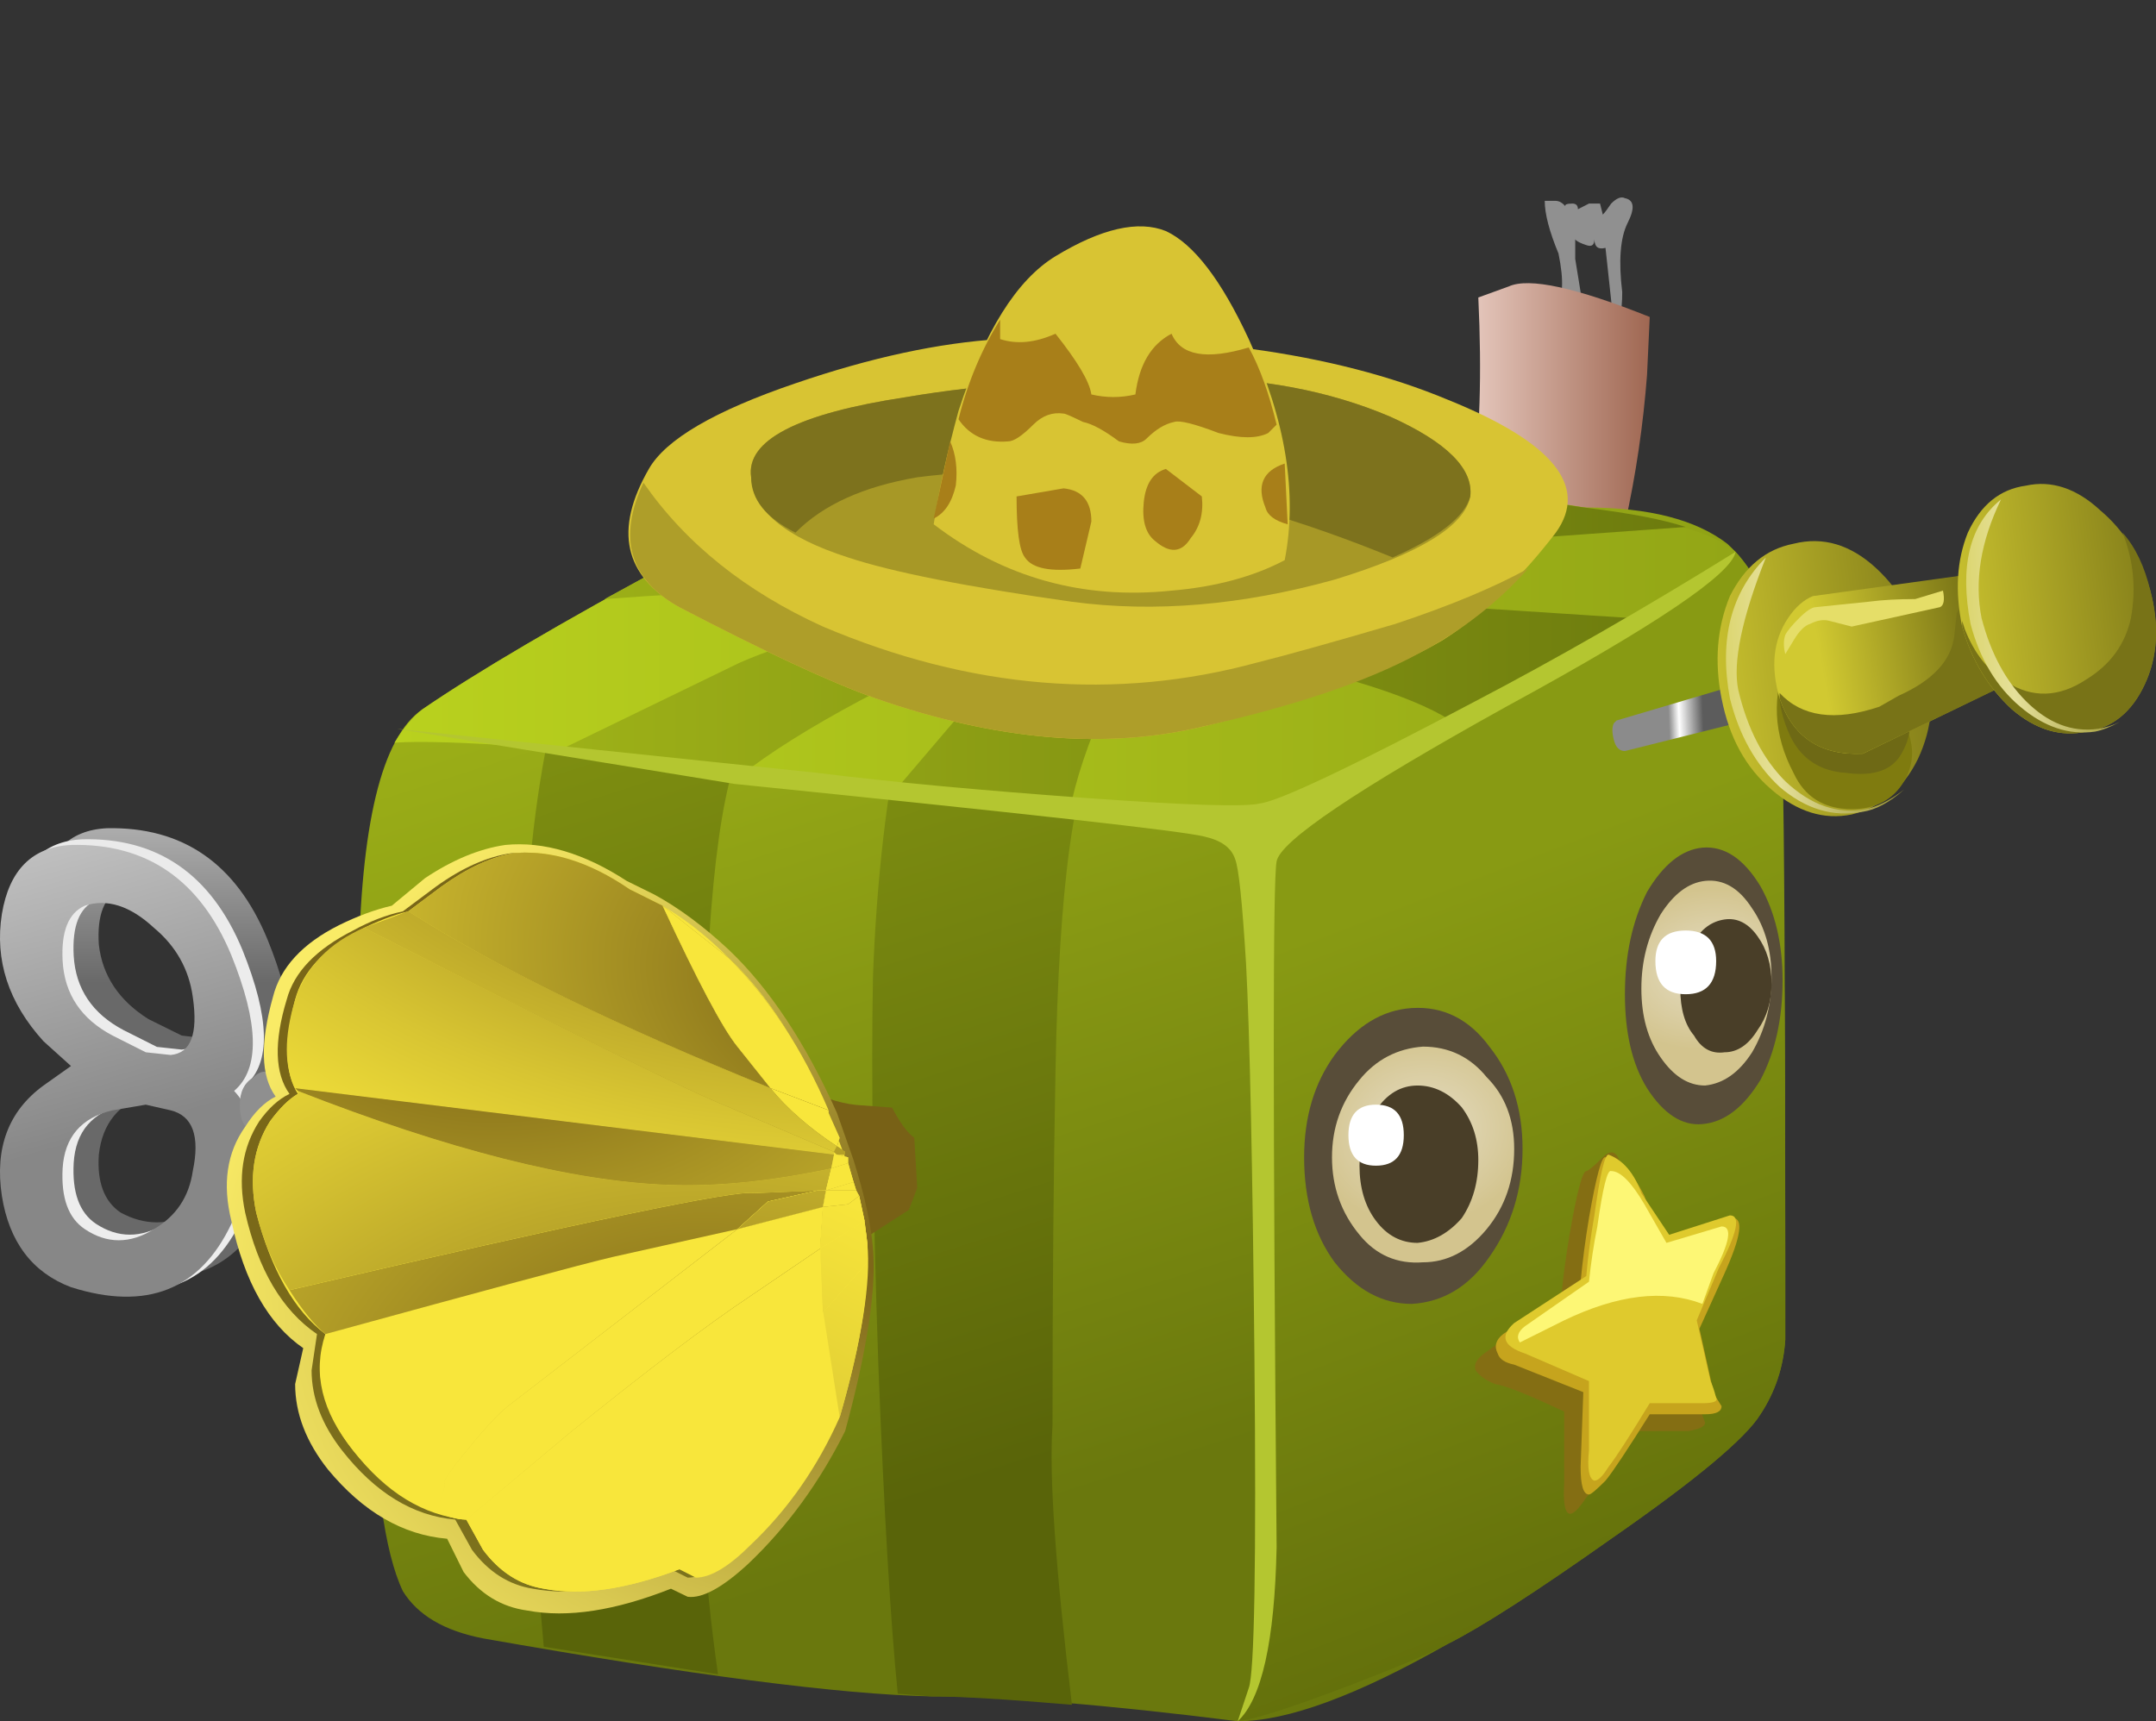 <?xml version="1.0" encoding="UTF-8" standalone="no"?>
<!-- Created with Inkscape (http://www.inkscape.org/) -->
<svg xmlns:inkscape="http://www.inkscape.org/namespaces/inkscape" xmlns:rdf="http://www.w3.org/1999/02/22-rdf-syntax-ns#" xmlns="http://www.w3.org/2000/svg" xmlns:xlink="http://www.w3.org/1999/xlink" xmlns:ns1="http://sozi.baierouge.fr" xmlns:cc="http://creativecommons.org/ns#" xmlns:sodipodi="http://sodipodi.sourceforge.net/DTD/sodipodi-0.dtd" xmlns:dc="http://purl.org/dc/elements/1.1/" id="svg2" xml:space="preserve" viewBox="0 0 38.989 31.132" version="1.1" inkscape:version="0.91 r13725">
  <rect x="0" y="0" width="38.989" height="31.132" fill="#333333" stroke="none"/>
  <defs id="defs6">
    <linearGradient id="linearGradient24" y2="-16346" gradientUnits="userSpaceOnUse" x2="12.032" gradientTransform="matrix(0 -.8 .8 -.001 13079 3.978)" y1="-16346" x1="5.207">
      <stop id="stop26" style="stop-color:#8f8f8f" offset="0"/>
      <stop id="stop28" style="stop-color:#e8e8e8" offset=".228"/>
      <stop id="stop30" style="stop-color:#696969" offset="1"/>
    </linearGradient>
    <linearGradient id="linearGradient44" y2="-13810" gradientUnits="userSpaceOnUse" x2="-1912.9" gradientTransform="matrix(.218 -.77 .77 .218 11050 1545.6)" y1="-13810" x1="-1922">
      <stop id="stop46" style="stop-color:#e8e8e8" offset="0"/>
      <stop id="stop48" style="stop-color:#ededed" offset="1"/>
    </linearGradient>
    <linearGradient id="linearGradient62" y2="-13810" gradientUnits="userSpaceOnUse" x2="-1912.9" gradientTransform="matrix(.218 -.77 .77 .218 11050 1545.5)" y1="-13810" x1="-1922">
      <stop id="stop64" style="stop-color:#e8e8e8" offset="0"/>
      <stop id="stop66" style="stop-color:#878787" offset="1"/>
    </linearGradient>
    <linearGradient id="linearGradient80" y2="-17615" gradientUnits="userSpaceOnUse" x2="1515.3" gradientTransform="matrix(-.136 -.788 .788 -.136 14098 -1200.8)" y1="-17615" x1="1514">
      <stop id="stop82" style="stop-color:#8f8f8f" offset="0"/>
      <stop id="stop84" style="stop-color:#e8e8e8" offset=".228"/>
      <stop id="stop86" style="stop-color:#696969" offset="1"/>
    </linearGradient>
    <linearGradient id="linearGradient100" y2="-17614" gradientUnits="userSpaceOnUse" x2="1522.9" gradientTransform="matrix(-.136 -.788 .788 -.136 14099 -1194.4)" y1="-17614" x1="1521.6">
      <stop id="stop102" style="stop-color:#8f8f8f" offset="0"/>
      <stop id="stop104" style="stop-color:#e8e8e8" offset=".228"/>
      <stop id="stop106" style="stop-color:#696969" offset="1"/>
    </linearGradient>
    <clipPath id="clipPath116">
      <path id="path118" d="m24.027 21.12c-0.293-0.265-0.414-0.64-0.359-1.121 0.027-0.133-0.039-0.265-0.199-0.398l-1.52 0.359c0.211 0.586 0.211 1.039 0 1.359-0.137 0.215-0.254 0.536-0.363 0.961-0.106 0.454-0.145 0.813-0.117 1.079 0.023 0.402 0.211 0.761 0.558 1.082 0.426 0.425 0.961 0.558 1.602 0.398 0.691-0.16 1.133-0.52 1.32-1.078 0.133-0.481 0.078-1.027-0.16-1.641-0.109-0.265-0.363-0.601-0.762-1z" inkscape:connector-curvature="0"/>
    </clipPath>
    <clipPath id="clipPath124">
      <path id="path126" d="m-2783.8-11825h9.5v8.939h-9.5v-8.939z" inkscape:connector-curvature="0"/>
    </clipPath>
    <radialGradient id="radialGradient128" gradientUnits="userSpaceOnUse" cy="-11820" cx="-2781.3" r="3.533">
      <stop id="stop130" style="stop-color:#ffffff;stop-opacity:.427" offset="0"/>
      <stop id="stop132" style="stop-color:#ffffff;stop-opacity:0.451" offset=".455"/>
      <stop id="stop136" style="stop-color:#ffffff;stop-opacity:.514" offset=".667"/>
      <stop id="stop138" style="stop-color:#ffffff;stop-opacity:.62" offset=".933"/>
      <stop id="stop140" style="stop-color:#ffffff;stop-opacity:.62" offset="1"/>
    </radialGradient>
    <mask id="mask142">
      <g id="g144">
        <g id="g146" clip-path="url(#clipPath124)">
          <path id="path148" style="fill:url(#radialGradient128)" d="m-2783.8-11825h9.5v8.939h-9.5v-8.939z" inkscape:connector-curvature="0"/>
        </g>
      </g>
    </mask>
    <radialGradient id="radialGradient152" gradientUnits="userSpaceOnUse" cy="-11820" cx="-2781.3" r="3.533">
      <stop id="stop154" style="stop-color:#87a6b2" offset="0"/>
      <stop id="stop156" style="stop-color:#8faeb9" offset=".455"/>
      <stop id="stop160" style="stop-color:#a6c2cc" offset=".667"/>
      <stop id="stop162" style="stop-color:#cbe3ec" offset=".933"/>
      <stop id="stop164" style="stop-color:#cbe3ec" offset="1"/>
    </radialGradient>
    <clipPath id="clipPath172">
      <path id="path174" d="m22.668 24.64c0.238 0.078 0.414 0.078 0.52 0 0.132-0.106 0.132-0.227 0-0.36-0.106-0.136-0.2-0.414-0.282-0.839-0.105-0.43-0.16-0.817-0.16-1.161 0-0.453-0.226-0.574-0.68-0.359-0.265 0.77-0.371 1.383-0.32 1.84 0.027 0.266 0.188 0.492 0.481 0.68 0.16 0.078 0.308 0.144 0.441 0.199z" inkscape:connector-curvature="0"/>
    </clipPath>
    <clipPath id="clipPath180">
      <path id="path182" d="m-381.84-15933h5.17v3.979h-5.17v-3.979z" inkscape:connector-curvature="0"/>
    </clipPath>
    <linearGradient id="linearGradient184" y2="-15930" gradientUnits="userSpaceOnUse" x2="-378.15" y1="-15930" x1="-380.82">
      <stop id="stop186" style="stop-color:#ffffff;stop-opacity:.737" offset="0"/>
      <stop id="stop188" style="stop-color:#ffffff;stop-opacity:.286" offset="1"/>
    </linearGradient>
    <mask id="mask190">
      <g id="g192">
        <g id="g194" clip-path="url(#clipPath180)">
          <path id="path196" style="fill:url(#linearGradient184)" d="m-381.84-15933h5.17v3.979h-5.17v-3.979z" inkscape:connector-curvature="0"/>
        </g>
      </g>
    </mask>
    <linearGradient id="linearGradient200" y2="-15930" gradientUnits="userSpaceOnUse" x2="-378.15" y1="-15930" x1="-380.82">
      <stop id="stop202" style="stop-color:#ffffff" offset="0"/>
      <stop id="stop204" style="stop-color:#ffffff" offset="1"/>
    </linearGradient>
    <clipPath id="clipPath212">
      <path id="path214" d="m24.789 22.12c-0.109-0.265-0.348-0.601-0.723-1-0.293-0.265-0.425-0.586-0.398-0.961h-0.082c-0.051 0.082-0.078 0.188-0.078 0.321-0.028 0.214 0.054 0.402 0.238 0.558 0.641 0.481 1.027 1.094 1.16 1.844 0.055 0.266 0.016 0.559-0.117 0.879-0.109 0.348-0.269 0.613-0.48 0.801 0.371-0.243 0.597-0.602 0.679-1.082 0.055-0.426-0.015-0.879-0.199-1.36z" inkscape:connector-curvature="0"/>
    </clipPath>
    <clipPath id="clipPath220">
      <path id="path222" d="m1170.4-17357h6.702v4.564h-6.702v-4.564z" inkscape:connector-curvature="0"/>
    </clipPath>
    <linearGradient id="linearGradient224" y2="-17354" gradientUnits="userSpaceOnUse" x2="1176.8" y1="-17354" x1="1171.2">
      <stop id="stop226" style="stop-color:#ffffff;stop-opacity:.737" offset="0"/>
      <stop id="stop228" style="stop-color:#ffffff;stop-opacity:.286" offset="1"/>
    </linearGradient>
    <mask id="mask230">
      <g id="g232">
        <g id="g234" clip-path="url(#clipPath220)">
          <path id="path236" style="fill:url(#linearGradient224)" d="m1170.4-17357h6.702v4.564h-6.702v-4.564z" inkscape:connector-curvature="0"/>
        </g>
      </g>
    </mask>
    <linearGradient id="linearGradient240" y2="-17354" gradientUnits="userSpaceOnUse" x2="1176.8" y1="-17354" x1="1171.2">
      <stop id="stop242" style="stop-color:#ffffff" offset="0"/>
      <stop id="stop244" style="stop-color:#ffffff" offset="1"/>
    </linearGradient>
    <linearGradient id="linearGradient258" y2="-2.395" gradientUnits="userSpaceOnUse" x2="29.413" gradientTransform="matrix(.8 0 0 .8 .308 19.239)" y1="-2.395" x1="25.488">
      <stop id="stop260" style="stop-color:#f6ded6" offset="0"/>
      <stop id="stop262" style="stop-color:#a06853" offset="1"/>
    </linearGradient>
    <linearGradient id="linearGradient276" y2="-13432" gradientUnits="userSpaceOnUse" x2="-2087.6" gradientTransform="matrix(.245 -.761 .761 .245 10758 1708.3)" y1="-13432" x1="-2106.7">
      <stop id="stop278" style="stop-color:#a2b619" offset="0"/>
      <stop id="stop280" style="stop-color:#6a780d" offset="1"/>
    </linearGradient>
    <linearGradient id="linearGradient294" y2="-13445" gradientUnits="userSpaceOnUse" x2="-2086.8" gradientTransform="matrix(.245 -.762 .762 .245 10762 1706.2)" y1="-13445" x1="-2103.5">
      <stop id="stop296" style="stop-color:#889a13" offset="0"/>
      <stop id="stop298" style="stop-color:#596409" offset="1"/>
    </linearGradient>
    <linearGradient id="linearGradient312" y2="-13439" gradientUnits="userSpaceOnUse" x2="-2084.8" gradientTransform="matrix(.245 -.762 .762 .245 10762 1706.2)" y1="-13439" x1="-2101.5">
      <stop id="stop314" style="stop-color:#889a13" offset="0"/>
      <stop id="stop316" style="stop-color:#596409" offset="1"/>
    </linearGradient>
    <linearGradient id="linearGradient330" y2="-12867" gradientUnits="userSpaceOnUse" x2="-2352.1" gradientTransform="matrix(.286 -.747 .747 .286 10311 1922.7)" y1="-12867" x1="-2369.1">
      <stop id="stop332" style="stop-color:#889a13" offset="0"/>
      <stop id="stop334" style="stop-color:#596409" offset="1"/>
    </linearGradient>
    <linearGradient id="linearGradient348" y2="-4.317" gradientUnits="userSpaceOnUse" x2="30.95" gradientTransform="matrix(.8 0 0 .8 .308 19.239)" y1="-4.317" x1="6.75">
      <stop id="stop350" style="stop-color:#b9d11e" offset="0"/>
      <stop id="stop352" style="stop-color:#93a616" offset="1"/>
    </linearGradient>
    <linearGradient id="linearGradient366" y2="-4.175" gradientUnits="userSpaceOnUse" x2="31.225" gradientTransform="matrix(.8 0 0 .8 .308 19.239)" y1="-4.175" x1="7.875">
      <stop id="stop368" style="stop-color:#a2b619" offset="0"/>
      <stop id="stop370" style="stop-color:#6a780d" offset="1"/>
    </linearGradient>
    <radialGradient id="radialGradient388" gradientUnits="userSpaceOnUse" cy="288.13" cx="19.551" gradientTransform="matrix(.799 .03 0 -.689 4.958 206.48)" r="1.989">
      <stop id="stop390" style="stop-color:#e5ddc4" offset="0"/>
      <stop id="stop392" style="stop-color:#d3c48e" offset="1"/>
    </radialGradient>
    <radialGradient id="radialGradient408" gradientUnits="userSpaceOnUse" cy="574.74" cx="7.735" gradientTransform="matrix(.798 .06 0 -.63 18.537 372.51)" r="1.843">
      <stop id="stop410" style="stop-color:#e5ddc4" offset="0"/>
      <stop id="stop412" style="stop-color:#d3c48e" offset="1"/>
    </radialGradient>
    <clipPath id="clipPath428">
      <path id="path430" d="m25.789 15.319c0-0.664-0.922-1.226-2.762-1.679-1.812-0.453-4.027-0.68-6.64-0.68-2.614 0-4.825 0.227-6.641 0.68-1.84 0.453-2.758 1.012-2.758 1.679 0 0.668 0.918 1.227 2.758 1.68 1.84 0.481 4.055 0.719 6.641 0.719 2.59 0 4.801-0.238 6.64-0.719 1.84-0.453 2.762-1.012 2.762-1.68z" inkscape:connector-curvature="0"/>
    </clipPath>
    <clipPath id="clipPath436">
      <path id="path438" d="m7.115-17.665h25v24.684h-25v-24.684z" inkscape:connector-curvature="0"/>
    </clipPath>
    <radialGradient id="radialGradient440" gradientUnits="userSpaceOnUse" cy="-4.899" cx="20.1" r="11.75">
      <stop id="stop442" style="stop-color:#ffffff;stop-opacity:.627" offset="0"/>
      <stop id="stop444" style="stop-color:#ffffff;stop-opacity:0" offset="1"/>
    </radialGradient>
    <mask id="mask446">
      <g id="g448">
        <g id="g450" clip-path="url(#clipPath436)">
          <path id="path452" style="fill:url(#radialGradient440)" d="m7.115-17.665h25v24.684h-25v-24.684z" inkscape:connector-curvature="0"/>
        </g>
      </g>
    </mask>
    <radialGradient id="radialGradient456" gradientUnits="userSpaceOnUse" cy="-4.899" cx="20.1" r="11.75">
      <stop id="stop458" style="stop-color:#000000" offset="0"/>
      <stop id="stop460" style="stop-color:#000000" offset="1"/>
    </radialGradient>
    <radialGradient id="radialGradient498" gradientUnits="userSpaceOnUse" cy="-19413" cx="14503" gradientTransform="matrix(-.678 -.424 .191 -.791 13566 -9208)" r="2.83">
      <stop id="stop500" style="stop-color:#f1df6f" offset="0"/>
      <stop id="stop502" style="stop-color:#dfca2d" offset="1"/>
    </radialGradient>
    <radialGradient id="radialGradient516" gradientUnits="userSpaceOnUse" cy="-19390" cx="14569" gradientTransform="matrix(-.682 -.418 .187 -.799 13587 -9403.2)" r="2.727">
      <stop id="stop518" style="stop-color:#fdf9dd" offset="0"/>
      <stop id="stop520" style="stop-color:#fdf775" offset="1"/>
    </radialGradient>
    <clipPath id="clipPath528">
      <path id="path530" d="m16.988 6.96c0-1.414-0.414-2.613-1.242-3.601-0.851-0.985-1.863-1.481-3.039-1.481-1.172 0-2.172 0.496-3 1.481-0.824 0.988-1.238 2.187-1.238 3.601 0 1.387 0.414 2.559 1.238 3.52 0.828 0.984 1.828 1.48 3 1.48 1.176 0 2.188-0.496 3.039-1.48 0.828-0.961 1.242-2.133 1.242-3.52z" inkscape:connector-curvature="0"/>
    </clipPath>
    <clipPath id="clipPath536">
      <path id="path538" d="m9.616-21.607h11.25v12.628h-11.25v-12.628z" inkscape:connector-curvature="0"/>
    </clipPath>
    <radialGradient id="radialGradient540" gradientUnits="userSpaceOnUse" cy="-15.35" cx="15.5" r="5.325">
      <stop id="stop542" style="stop-color:#ffffff;stop-opacity:.627" offset="0"/>
      <stop id="stop544" style="stop-color:#ffffff;stop-opacity:0" offset="1"/>
    </radialGradient>
    <mask id="mask546">
      <g id="g548">
        <g id="g550" clip-path="url(#clipPath536)">
          <path id="path552" style="fill:url(#radialGradient540)" d="m9.616-21.607h11.25v12.628h-11.25v-12.628z" inkscape:connector-curvature="0"/>
        </g>
      </g>
    </mask>
    <radialGradient id="radialGradient556" gradientUnits="userSpaceOnUse" cy="-15.35" cx="15.5" r="5.325">
      <stop id="stop558" style="stop-color:#000000" offset="0"/>
      <stop id="stop560" style="stop-color:#000000" offset="1"/>
    </radialGradient>
    <clipPath id="clipPath568">
      <path id="path570" d="m24.387 13.8c0-0.453-0.106-0.856-0.321-1.199-0.211-0.321-0.464-0.481-0.757-0.481s-0.547 0.16-0.762 0.481c-0.211 0.343-0.32 0.746-0.32 1.199 0 0.48 0.109 0.879 0.32 1.199 0.215 0.348 0.469 0.52 0.762 0.52s0.546-0.172 0.757-0.52c0.215-0.32 0.321-0.719 0.321-1.199z" inkscape:connector-curvature="0"/>
    </clipPath>
    <clipPath id="clipPath576">
      <path id="path578" d="m27.115-8.478h3.75v3.187h-3.75v-3.187z" inkscape:connector-curvature="0"/>
    </clipPath>
    <radialGradient id="radialGradient580" gradientUnits="userSpaceOnUse" cy="-6.8" cx="28.75" r="1.362">
      <stop id="stop582" style="stop-color:#ffffff;stop-opacity:.259" offset="0"/>
      <stop id="stop584" style="stop-color:#ffffff;stop-opacity:0" offset="1"/>
    </radialGradient>
    <mask id="mask586">
      <g id="g588">
        <g id="g590" clip-path="url(#clipPath576)">
          <path id="path592" style="fill:url(#radialGradient580)" d="m27.115-8.478h3.75v3.187h-3.75v-3.187z" inkscape:connector-curvature="0"/>
        </g>
      </g>
    </mask>
    <radialGradient id="radialGradient596" gradientUnits="userSpaceOnUse" cy="-6.8" cx="28.75" r="1.362">
      <stop id="stop598" style="stop-color:#000000" offset="0"/>
      <stop id="stop600" style="stop-color:#000000" offset="1"/>
    </radialGradient>
    <linearGradient id="linearGradient614" y2="-5.887" gradientUnits="userSpaceOnUse" x2="29.789" gradientTransform="matrix(.8 0 0 .8 .308 19.239)" y1="-5.862" x1="30.414">
      <stop id="stop616" style="stop-color:#5c5c5c" offset="0"/>
      <stop id="stop618" style="stop-color:#ffffff" offset="0.698"/>
      <stop id="stop620" style="stop-color:#8b8b8b" offset="1"/>
    </linearGradient>
    <linearGradient id="linearGradient634" y2="-4.893" gradientUnits="userSpaceOnUse" x2="35.074" gradientTransform="matrix(.8 0 0 .8 .308 19.239)" y1="-5.493" x1="30.124">
      <stop id="stop636" style="stop-color:#d1c931" offset="0"/>
      <stop id="stop638" style="stop-color:#7b7617" offset="1"/>
    </linearGradient>
    <linearGradient id="linearGradient652" y2="-5.441" gradientUnits="userSpaceOnUse" x2="29.579" gradientTransform="matrix(.8 0 0 .8 .308 19.239)" y1="-5.216" x1="34.379">
      <stop id="stop654" style="stop-color:#8b851a" offset="0"/>
      <stop id="stop656" style="stop-color:#e5e09a" offset=".557"/>
      <stop id="stop658" style="stop-color:#cfc732" offset="1"/>
    </linearGradient>
    <linearGradient id="linearGradient676" y2="-4.695" gradientUnits="userSpaceOnUse" x2="35.291" gradientTransform="matrix(.8 0 0 .8 .308 19.239)" y1="-5.17" x1="32.591">
      <stop id="stop678" style="stop-color:#d1c931" offset="0"/>
      <stop id="stop680" style="stop-color:#7b7617" offset="1"/>
    </linearGradient>
    <linearGradient id="linearGradient696" y2="-3.65" gradientUnits="userSpaceOnUse" x2="39.06" gradientTransform="matrix(.8 0 0 .8 .308 19.239)" y1="-4.2" x1="34.535">
      <stop id="stop698" style="stop-color:#d1c931" offset="0"/>
      <stop id="stop700" style="stop-color:#7b7617" offset="1"/>
    </linearGradient>
    <linearGradient id="linearGradient716" y2="-4.186" gradientUnits="userSpaceOnUse" x2="34.012" gradientTransform="matrix(.8 0 0 .8 .308 19.239)" y1="-3.961" x1="38.462">
      <stop id="stop718" style="stop-color:#8b851a" offset="0"/>
      <stop id="stop720" style="stop-color:#e5e09a" offset=".557"/>
      <stop id="stop722" style="stop-color:#cfc732" offset="1"/>
    </linearGradient>
    <linearGradient id="linearGradient738" y2="-200.61" gradientUnits="userSpaceOnUse" x2="16528" gradientTransform="matrix(-.018 .8 -.8 -.018 151.12 -13214)" y1="-200.61" x1="16525">
      <stop id="stop740" style="stop-color:#786116" offset="0"/>
      <stop id="stop742" style="stop-color:#f8e63b" offset="1"/>
    </linearGradient>
    <radialGradient id="radialGradient756" gradientUnits="userSpaceOnUse" cy="-18858" cx="10749" gradientTransform="matrix(-.738 -.308 .35 -.554 14546 -7130)" r="12.636">
      <stop id="stop758" style="stop-color:#786116" offset="0"/>
      <stop id="stop760" style="stop-color:#8b7521" offset=".137"/>
      <stop id="stop762" style="stop-color:#daca52" offset=".729"/>
      <stop id="stop764" style="stop-color:#f9eb66" offset="1"/>
    </radialGradient>
    <radialGradient id="radialGradient778" gradientUnits="userSpaceOnUse" cy="-18825" cx="10755" gradientTransform="matrix(-.741 -.302 .351 -.556 14584 -7209.1)" r="12.138">
      <stop id="stop780" style="stop-color:#786116" offset="0"/>
      <stop id="stop782" style="stop-color:#7c721d" offset="1"/>
    </radialGradient>
    <radialGradient id="radialGradient796" gradientUnits="userSpaceOnUse" cy="-18858" cx="10752" gradientTransform="matrix(-.738 -.308 .357 -.566 14690 -7362)" r="11.918">
      <stop id="stop798" style="stop-color:#786116" offset="0"/>
      <stop id="stop800" style="stop-color:#86701a" offset=".106"/>
      <stop id="stop802" style="stop-color:#d8c532" offset=".722"/>
      <stop id="stop804" style="stop-color:#f8e63b" offset="1"/>
    </radialGradient>
    <radialGradient id="radialGradient818" gradientUnits="userSpaceOnUse" cy="-16891" cx="15889" gradientTransform="matrix(-.798 -.055 -.033 .624 12132 11434)" r="8.12">
      <stop id="stop820" style="stop-color:#786116" offset="0"/>
      <stop id="stop822" style="stop-color:#86701a" offset=".106"/>
      <stop id="stop824" style="stop-color:#d8c532" offset=".722"/>
      <stop id="stop826" style="stop-color:#f8e63b" offset="1"/>
    </radialGradient>
    <radialGradient id="radialGradient840" gradientUnits="userSpaceOnUse" cy="-16892" cx="15891" gradientTransform="matrix(-.798 -.056 -.033 .625 12138 11446)" r="12.418">
      <stop id="stop842" style="stop-color:#786116" offset="0"/>
      <stop id="stop844" style="stop-color:#86701a" offset=".106"/>
      <stop id="stop846" style="stop-color:#d8c532" offset=".722"/>
      <stop id="stop848" style="stop-color:#f8e63b" offset="1"/>
    </radialGradient>
    <radialGradient id="radialGradient862" gradientUnits="userSpaceOnUse" cy="-16890" cx="15890" gradientTransform="matrix(-.798 -.055 -.033 .625 12134 11437)" r="8.132">
      <stop id="stop864" style="stop-color:#786116" offset="0"/>
      <stop id="stop866" style="stop-color:#f8e63b" offset="1"/>
    </radialGradient>
    <radialGradient id="radialGradient880" gradientUnits="userSpaceOnUse" cy="-16892" cx="15892" gradientTransform="matrix(-.798 -.056 -.033 .626 12139 11460)" r="12.418">
      <stop id="stop882" style="stop-color:#786116" offset="0"/>
      <stop id="stop884" style="stop-color:#f8e63b" offset="1"/>
    </radialGradient>
    <radialGradient id="radialGradient898" gradientUnits="userSpaceOnUse" cy="3327.4" cx="12002" gradientTransform="matrix(.513 .614 1.021 -.503 -9541.5 -5685.1)" r="10.294">
      <stop id="stop900" style="stop-color:#786116" offset="0"/>
      <stop id="stop902" style="stop-color:#86701a" offset=".106"/>
      <stop id="stop904" style="stop-color:#d8c532" offset=".722"/>
      <stop id="stop906" style="stop-color:#f8e63b" offset="1"/>
    </radialGradient>
    <radialGradient id="radialGradient920" gradientUnits="userSpaceOnUse" cy="-16893" cx="15888" gradientTransform="matrix(-.798 -.056 -.033 .625 12131 11450)" r="16.528">
      <stop id="stop922" style="stop-color:#786116" offset="0"/>
      <stop id="stop924" style="stop-color:#86701a" offset=".106"/>
      <stop id="stop926" style="stop-color:#d8c532" offset=".722"/>
      <stop id="stop928" style="stop-color:#f8e63b" offset="1"/>
    </radialGradient>
    <radialGradient id="radialGradient942" gradientUnits="userSpaceOnUse" cy="-16892" cx="15891" gradientTransform="matrix(-.798 -.056 -.033 .625 12138 11446)" r="12.418">
      <stop id="stop944" style="stop-color:#786116" offset="0"/>
      <stop id="stop946" style="stop-color:#f8e63b" offset="1"/>
    </radialGradient>
    <radialGradient id="radialGradient960" gradientUnits="userSpaceOnUse" cy="-16893" cx="15889" gradientTransform="matrix(-.798 -.056 -.033 .625 12132 11452)" r="16.54">
      <stop id="stop962" style="stop-color:#786116" offset="0"/>
      <stop id="stop964" style="stop-color:#f8e63b" offset="1"/>
    </radialGradient>
    <radialGradient id="radialGradient978" gradientUnits="userSpaceOnUse" cy="-16891" cx="15889" gradientTransform="matrix(-.798 -.055 -.033 .624 12132 11434)" r="8.12">
      <stop id="stop980" style="stop-color:#786116" offset="0"/>
      <stop id="stop982" style="stop-color:#f8e63b" offset="1"/>
    </radialGradient>
    <radialGradient id="radialGradient1014" gradientUnits="userSpaceOnUse" cy="-16893" cx="15888" gradientTransform="matrix(-.798 -.056 -.033 .625 12131 11450)" r="16.528">
      <stop id="stop1016" style="stop-color:#786116" offset="0"/>
      <stop id="stop1018" style="stop-color:#f8e63b" offset="1"/>
    </radialGradient>
    <radialGradient id="radialGradient1032" gradientUnits="userSpaceOnUse" cy="2485" cx="14488" gradientTransform="matrix(.305 .74 1.25 -.276 -7513.7 -10021)" r="9.898">
      <stop id="stop1034" style="stop-color:#786116" offset="0"/>
      <stop id="stop1036" style="stop-color:#86701a" offset=".106"/>
      <stop id="stop1038" style="stop-color:#d8c532" offset=".722"/>
      <stop id="stop1040" style="stop-color:#f8e63b" offset="1"/>
    </radialGradient>
    <radialGradient id="radialGradient1054" gradientUnits="userSpaceOnUse" cy="3327.4" cx="12002" gradientTransform="matrix(.513 .614 1.021 -.503 -9541.5 -5685.1)" r="10.294">
      <stop id="stop1056" style="stop-color:#786116" offset="0"/>
      <stop id="stop1058" style="stop-color:#f8e63b" offset="1"/>
    </radialGradient>
    <radialGradient id="radialGradient1072" gradientUnits="userSpaceOnUse" cy="2485" cx="14488" gradientTransform="matrix(.305 .74 1.25 -.276 -7513.7 -10021)" r="9.898">
      <stop id="stop1074" style="stop-color:#786116" offset="0"/>
      <stop id="stop1076" style="stop-color:#f8e63b" offset="1"/>
    </radialGradient>
    <radialGradient id="radialGradient1108" gradientUnits="userSpaceOnUse" cy="2480.7" cx="14484" gradientTransform="matrix(.304 .74 1.25 -.276 -7497.1 -10023)" r="9.921">
      <stop id="stop1110" style="stop-color:#786116" offset="0"/>
      <stop id="stop1112" style="stop-color:#f8e63b" offset="1"/>
    </radialGradient>
    <radialGradient id="radialGradient1126" gradientUnits="userSpaceOnUse" cy="3327.2" cx="11993" gradientTransform="matrix(.513 .614 1.021 -.504 -9535.1 -5677.5)" r="10.277">
      <stop id="stop1128" style="stop-color:#786116" offset="0"/>
      <stop id="stop1130" style="stop-color:#f8e63b" offset="1"/>
    </radialGradient>
    <radialGradient id="radialGradient1144" gradientUnits="userSpaceOnUse" cy="-16895" cx="15904" gradientTransform="matrix(-.798 -.056 -.033 .625 12147 11447)" r="9.172">
      <stop id="stop1146" style="stop-color:#786116" offset="0"/>
      <stop id="stop1148" style="stop-color:#f8e63b" offset="1"/>
    </radialGradient>
    <radialGradient id="radialGradient1216" gradientUnits="userSpaceOnUse" cy="-16886" cx="15907" gradientTransform="matrix(-.798 -.056 -.033 .625 12138 11438)" r="25.7">
      <stop id="stop1218" style="stop-color:#786116" offset="0"/>
      <stop id="stop1220" style="stop-color:#f8e63b" offset="1"/>
    </radialGradient>
    <radialGradient id="radialGradient1234" gradientUnits="userSpaceOnUse" cy="-16891" cx="15888" gradientTransform="matrix(-.798 -.056 -.033 .624 12130 11432)" r="8.107">
      <stop id="stop1236" style="stop-color:#786116" offset="0"/>
      <stop id="stop1238" style="stop-color:#f8e63b" offset="1"/>
    </radialGradient>
    <radialGradient id="radialGradient1324" gradientUnits="userSpaceOnUse" cy="-16892" cx="15889" gradientTransform="matrix(-.798 -.056 -.033 .625 12134 11444)" r="16.565">
      <stop id="stop1326" style="stop-color:#786116" offset="0"/>
      <stop id="stop1328" style="stop-color:#f8e63b" offset="1"/>
    </radialGradient>
    <radialGradient id="radialGradient1342" gradientUnits="userSpaceOnUse" cy="-16886" cx="15906" gradientTransform="matrix(-.798 -.056 -.033 .625 12137 11437)" r="25.687">
      <stop id="stop1344" style="stop-color:#786116" offset="0"/>
      <stop id="stop1346" style="stop-color:#f8e63b" offset="1"/>
    </radialGradient>
    <radialGradient id="radialGradient1378" gradientUnits="userSpaceOnUse" cy="-16892" cx="15890" gradientTransform="matrix(-.798 -.056 -.033 .625 12134 11445)" r="16.577">
      <stop id="stop1380" style="stop-color:#786116" offset="0"/>
      <stop id="stop1382" style="stop-color:#f8e63b" offset="1"/>
    </radialGradient>
    <radialGradient id="radialGradient1432" gradientUnits="userSpaceOnUse" cy="-16893" cx="15890" gradientTransform="matrix(-.798 -.056 -.033 .625 12136 11443)" r="12.393">
      <stop id="stop1434" style="stop-color:#786116" offset="0"/>
      <stop id="stop1436" style="stop-color:#f8e63b" offset="1"/>
    </radialGradient>
    <radialGradient id="radialGradient1450" gradientUnits="userSpaceOnUse" cy="-16894" cx="15887" gradientTransform="matrix(-.798 -.056 -.033 .625 12129 11457)" r="16.49">
      <stop id="stop1452" style="stop-color:#786116" offset="0"/>
      <stop id="stop1454" style="stop-color:#f8e63b" offset="1"/>
    </radialGradient>
    <radialGradient id="radialGradient1468" gradientUnits="userSpaceOnUse" cy="-16885" cx="15907" gradientTransform="matrix(-.798 -.056 -.033 .625 12138 11434)" r="25.737">
      <stop id="stop1470" style="stop-color:#786116" offset="0"/>
      <stop id="stop1472" style="stop-color:#f8e63b" offset="1"/>
    </radialGradient>
    <radialGradient id="radialGradient1486" gradientUnits="userSpaceOnUse" cy="3327.8" cx="12002" gradientTransform="matrix(.513 .614 1.022 -.504 -9547.1 -5680.9)" r="10.347">
      <stop id="stop1488" style="stop-color:#786116" offset="0"/>
      <stop id="stop1490" style="stop-color:#f8e63b" offset="1"/>
    </radialGradient>
    <radialGradient id="radialGradient1504" gradientUnits="userSpaceOnUse" cy="2483.8" cx="14487" gradientTransform="matrix(.305 .74 1.249 -.276 -7506.5 -10022)" r="9.938">
      <stop id="stop1506" style="stop-color:#786116" offset="0"/>
      <stop id="stop1508" style="stop-color:#f8e63b" offset="1"/>
    </radialGradient>
    <radialGradient id="radialGradient1522" gradientUnits="userSpaceOnUse" cy="-16884" cx="15908" gradientTransform="matrix(-.798 -.055 -.033 .625 12141 11432)" r="25.8">
      <stop id="stop1524" style="stop-color:#786116" offset="0"/>
      <stop id="stop1526" style="stop-color:#f8e63b" offset="1"/>
    </radialGradient>
    <radialGradient id="radialGradient1540" gradientUnits="userSpaceOnUse" cy="-16889" cx="15886" gradientTransform="matrix(-.798 -.055 -.033 .625 12128 11441)" r="16.464">
      <stop id="stop1542" style="stop-color:#786116" offset="0"/>
      <stop id="stop1544" style="stop-color:#f8e63b" offset="1"/>
    </radialGradient>
  </defs>
  <g id="g10" transform="matrix(1.25 0 0 -1.25 0 31.132)">
    <g id="g12">
      <g id="g14">
        <g id="g16">
          <g id="g22">
            <path id="path32" style="fill-rule:evenodd;fill:url(#linearGradient24)" d="m3.348 8.198c0.054 0.481-0.067 0.789-0.36 0.922l-0.359 0.039c-0.188 0-0.348-0.027-0.481-0.078-0.425-0.137-0.668-0.429-0.718-0.883-0.028-0.398 0.078-0.679 0.316-0.839 0.348-0.188 0.695-0.188 1.043 0 0.32 0.187 0.508 0.468 0.559 0.839zm-2.762 3.723c0.082 0.637 0.402 0.973 0.961 1 1.094 0.023 1.867-0.508 2.32-1.602 0.403-0.988 0.43-1.64 0.082-1.96 0.348-0.426 0.321-1.067-0.082-1.918-0.453-0.934-1.226-1.227-2.32-0.883-0.559 0.187-0.879 0.613-0.961 1.281-0.106 0.695 0.094 1.227 0.602 1.602l0.359 0.277-0.359 0.363c-0.508 0.559-0.708 1.172-0.602 1.84zm2.762-1.203c-0.051 0.402-0.239 0.734-0.559 1-0.348 0.32-0.695 0.43-1.043 0.32-0.238-0.105-0.344-0.371-0.316-0.801 0.05-0.449 0.293-0.812 0.718-1.078l0.481-0.238 0.359-0.043c0.293 0.027 0.414 0.309 0.36 0.84z" inkscape:connector-curvature="0"/>
          </g>
        </g>
      </g>
      <g id="g34">
        <g id="g36">
          <g id="g42">
            <path id="path50" style="fill-rule:evenodd;fill:url(#linearGradient44)" d="m1.789 8.921c-0.453-0.109-0.695-0.387-0.723-0.844-0.023-0.425 0.082-0.718 0.321-0.879 0.32-0.211 0.656-0.211 1 0 0.32 0.188 0.508 0.469 0.562 0.84 0.078 0.481-0.027 0.774-0.32 0.883l-0.359 0.078-0.481-0.078zm-1.601 2.84c0.109 0.637 0.441 0.973 1 1 1.093 0.027 1.867-0.508 2.32-1.602 0.398-0.988 0.414-1.64 0.039-1.961 0.375-0.398 0.359-1.039-0.039-1.918-0.453-0.961-1.227-1.269-2.32-0.921-0.559 0.214-0.895 0.652-1 1.32-0.106 0.695 0.093 1.226 0.601 1.601l0.399 0.278-0.399 0.363c-0.508 0.559-0.707 1.172-0.601 1.84zm1.199 0.117c-0.239-0.105-0.344-0.371-0.321-0.801 0.028-0.48 0.27-0.84 0.723-1.078l0.481-0.242 0.359-0.039c0.293 0.027 0.398 0.309 0.32 0.84-0.054 0.402-0.242 0.734-0.562 1-0.344 0.32-0.68 0.429-1 0.32z" inkscape:connector-curvature="0"/>
          </g>
        </g>
      </g>
      <g id="g52">
        <g id="g54">
          <g id="g60">
            <path id="path68" style="fill-rule:evenodd;fill:url(#linearGradient62)" d="m1.629 8.839c-0.453-0.105-0.695-0.387-0.723-0.84-0.023-0.426 0.082-0.719 0.321-0.879 0.32-0.215 0.656-0.215 1 0 0.32 0.188 0.507 0.465 0.562 0.84 0.106 0.504 0 0.801-0.32 0.879l-0.36 0.082-0.48-0.082zm-1.602 2.84c0.106 0.64 0.442 0.973 1 1 1.094 0.027 1.868-0.504 2.321-1.598 0.398-0.988 0.414-1.64 0.039-1.961 0.375-0.402 0.359-1.039-0.039-1.922-0.453-0.957-1.227-1.265-2.321-0.918-0.558 0.211-0.894 0.653-1 1.321-0.105 0.691 0.094 1.226 0.602 1.597l0.398 0.282-0.398 0.359c-0.508 0.559-0.707 1.176-0.602 1.84zm2.762-1.199c-0.055 0.398-0.242 0.734-0.562 1-0.344 0.32-0.68 0.425-1 0.32-0.239-0.106-0.344-0.375-0.321-0.801 0.028-0.48 0.27-0.84 0.723-1.078l0.48-0.242 0.36-0.039c0.293 0.027 0.398 0.304 0.32 0.84z" inkscape:connector-curvature="0"/>
          </g>
        </g>
      </g>
      <g id="g70">
        <g id="g72">
          <g id="g78">
            <path id="path88" style="fill-rule:evenodd;fill:url(#linearGradient80)" d="m8.148 7.878-4.32 0.641c-0.242-0.028-0.359 0.109-0.359 0.402 0 0.184 0.066 0.316 0.199 0.398 0.055 0.051 0.105 0.079 0.16 0.079l4.32-0.637v-0.883z" inkscape:connector-curvature="0"/>
          </g>
        </g>
      </g>
      <g id="g90">
        <g id="g92">
          <g id="g98">
            <path id="path108" style="fill-rule:evenodd;fill:url(#linearGradient100)" d="m8.586 8.077-4.316 0.641c-0.243-0.024-0.364 0.121-0.364 0.441 0 0.188 0.067 0.321 0.203 0.399 0.051 0.027 0.106 0.043 0.161 0.043l4.316-0.602v-0.922z" inkscape:connector-curvature="0"/>
          </g>
        </g>
      </g>
      <path id="path110" style="fill-rule:evenodd;fill:#909090" d="m23.188 21.8c0.027 0.027 0.066 0.078 0.121 0.16 0.078 0.078 0.144 0.106 0.199 0.078 0.133-0.027 0.148-0.144 0.039-0.359-0.106-0.211-0.133-0.547-0.078-1 0-0.293-0.043-0.453-0.121-0.481l-0.121 1.121c-0.106-0.027-0.157 0.012-0.161 0.122 0-0.082-0.039-0.11-0.117-0.082-0.082 0.027-0.137 0.054-0.16 0.082v-0.282l0.078-0.48c0-0.238-0.066-0.399-0.199-0.481l-0.16 0.282c0.105 0.105 0.121 0.359 0.039 0.757-0.133 0.321-0.199 0.575-0.199 0.762h0.16c0.047 0 0.094-0.027 0.14-0.078-0.015 0.023 0.02 0.039 0.098 0.039 0.055 0 0.082-0.027 0.082-0.082l0.16 0.082h0.16l0.04-0.16z" inkscape:connector-curvature="0"/>
      <g id="g112">
        <g id="g114" clip-path="url(#clipPath116)">
          <g id="g120" transform="matrix(.357 -.716 -.716 -.357 -7449.5 -6183.6)">
            <g id="g150" mask="url(#mask142)">
              <path id="path166" style="fill-rule:evenodd;fill:url(#radialGradient152)" d="m24.027 21.12c-0.293-0.265-0.414-0.64-0.359-1.121 0.027-0.133-0.039-0.265-0.199-0.398l-1.52 0.359c0.211 0.586 0.211 1.039 0 1.359-0.137 0.215-0.254 0.536-0.363 0.961-0.106 0.454-0.145 0.813-0.117 1.079 0.023 0.402 0.211 0.761 0.558 1.082 0.426 0.425 0.961 0.558 1.602 0.398 0.691-0.16 1.133-0.52 1.32-1.078 0.133-0.481 0.078-1.027-0.16-1.641-0.109-0.265-0.363-0.601-0.762-1z" inkscape:connector-curvature="0"/>
            </g>
          </g>
        </g>
      </g>
      <g id="g168">
        <g id="g170" clip-path="url(#clipPath172)">
          <g id="g176" transform="matrix(.037 -.799 .799 .037 12768 315.02)">
            <g id="g198" mask="url(#mask190)">
              <path id="path206" style="fill-rule:evenodd;fill:url(#linearGradient200)" d="m22.668 24.64c0.238 0.078 0.414 0.078 0.52 0 0.132-0.106 0.132-0.227 0-0.36-0.106-0.136-0.2-0.414-0.282-0.839-0.105-0.43-0.16-0.817-0.16-1.161 0-0.453-0.226-0.574-0.68-0.359-0.265 0.77-0.371 1.383-0.32 1.84 0.027 0.266 0.188 0.492 0.481 0.68 0.16 0.078 0.308 0.144 0.441 0.199z" inkscape:connector-curvature="0"/>
            </g>
          </g>
        </g>
      </g>
      <g id="g208">
        <g id="g210" clip-path="url(#clipPath212)">
          <g id="g216" transform="matrix(-.109 -.793 .793 -.109 13907 -931.4)">
            <g id="g238" mask="url(#mask230)">
              <path id="path246" style="fill-rule:evenodd;fill:url(#linearGradient240)" d="m24.789 22.12c-0.109-0.265-0.348-0.601-0.723-1-0.293-0.265-0.425-0.586-0.398-0.961h-0.082c-0.051 0.082-0.078 0.188-0.078 0.321-0.028 0.214 0.054 0.402 0.238 0.558 0.641 0.481 1.027 1.094 1.16 1.844 0.055 0.266 0.016 0.559-0.117 0.879-0.109 0.348-0.269 0.613-0.48 0.801 0.371-0.243 0.597-0.602 0.679-1.082 0.055-0.426-0.015-0.879-0.199-1.36z" inkscape:connector-curvature="0"/>
            </g>
          </g>
        </g>
      </g>
      <g id="g248">
        <g id="g250">
          <g id="g256">
            <path id="path264" style="fill-rule:evenodd;fill:url(#linearGradient258)" d="m21.746 13.839-1.039 2.32c0.563 0.746 0.785 2.227 0.68 4.442l0.441 0.16c0.293 0.133 0.973-0.016 2.039-0.442l-0.039-0.839c-0.055-0.719-0.16-1.442-0.32-2.161-0.238-1.199-0.828-2.359-1.762-3.48z" inkscape:connector-curvature="0"/>
          </g>
        </g>
      </g>
      <g id="g266">
        <g id="g268">
          <g id="g274">
            <path id="path282" style="fill-rule:evenodd;fill:url(#linearGradient276)" d="m13.707 18.519c0.719 0.027 2.266-0.117 4.641-0.438 2.48-0.347 4.011-0.519 4.601-0.519 0.906 0 1.586-0.176 2.039-0.524 0.293-0.265 0.504-0.636 0.641-1.117 0.133-0.43 0.199-3.508 0.199-9.242v-1.16c-0.027-0.399-0.148-0.758-0.359-1.078-0.215-0.348-0.934-0.95-2.16-1.801-1.094-0.774-1.883-1.281-2.36-1.52-1.308-0.746-2.32-1.121-3.043-1.121-1.918 0.242-3.398 0.36-4.437 0.36-1.309 0.027-3.469 0.308-6.481 0.839-0.562 0.11-0.945 0.336-1.16 0.684-0.266 0.559-0.414 1.637-0.441 3.238-0.133 2.614-0.199 4.52-0.199 5.719 0.027 2.133 0.332 3.398 0.921 3.801 0.774 0.531 2 1.254 3.68 2.16 2.023 1.121 3.332 1.691 3.918 1.719z" inkscape:connector-curvature="0"/>
          </g>
        </g>
      </g>
      <g id="g284">
        <g id="g286">
          <g id="g292">
            <path id="path300" style="fill-rule:evenodd;fill:url(#linearGradient294)" d="m10.188 4.398c-0.079-0.985-0.012-2.227 0.199-3.719l-2.52 0.398c-0.293 3.176-0.387 6.442-0.281 9.801 0.027 1.414 0.176 2.68 0.441 3.801l0.36 1.281 2.48-1.601c-0.398-0.504-0.625-2.122-0.679-4.84-0.028-1.414-0.028-3.121 0-5.121z" inkscape:connector-curvature="0"/>
          </g>
        </g>
      </g>
      <g id="g302">
        <g id="g304">
          <g id="g310">
            <path id="path318" style="fill-rule:evenodd;fill:url(#linearGradient312)" d="m13.426 15.839 2.523-1.602c-0.402-0.476-0.629-2.093-0.679-4.839-0.028-1.411-0.043-3.118-0.043-5.118-0.051-0.722 0.043-2.066 0.281-4.043-0.961 0.082-1.641 0.122-2.039 0.122l-0.481 0.039c-0.105 1.043-0.199 2.629-0.281 4.761-0.078 2.293-0.105 4.16-0.078 5.602 0.051 1.41 0.199 2.68 0.437 3.797l0.36 1.281z" inkscape:connector-curvature="0"/>
          </g>
        </g>
      </g>
      <g id="g320">
        <g id="g322">
          <g id="g328">
            <path id="path336" style="fill-rule:evenodd;fill:url(#linearGradient330)" d="m25.629 15.921c0.051-0.187 0.105-0.883 0.16-2.082 0.023-0.852 0.039-3.238 0.039-7.16v-1.16c-0.027-0.399-0.148-0.758-0.359-1.078-0.215-0.348-0.934-0.95-2.16-1.801-1.094-0.774-1.883-1.281-2.36-1.52-0.242-0.133-0.75-0.347-1.523-0.64-0.774-0.293-1.278-0.453-1.52-0.481 0.27 0.535 0.387 1.11 0.364 1.723l-0.043 11.199 0.043 0.117c0.132 0.137 0.863 0.535 2.199 1.203 1.437 0.692 2.371 1.184 2.801 1.481 1.199 0.769 1.812 1.172 1.839 1.199 0.266-0.293 0.438-0.629 0.52-1z" inkscape:connector-curvature="0"/>
          </g>
        </g>
      </g>
      <g id="g338">
        <g id="g340">
          <g id="g346">
            <path id="path354" style="fill-rule:evenodd;fill:url(#linearGradient348)" d="m23.867 15.96c-0.398-0.242-1.441-0.773-3.121-1.601-1.492-0.719-2.32-1.161-2.476-1.321-0.696 0.055-3.016 0.293-6.961 0.723-2.989 0.316-4.856 0.449-5.602 0.398 0.133 0.215 0.266 0.375 0.402 0.481 0.774 0.531 2 1.254 3.68 2.16 2.023 1.121 3.332 1.691 3.918 1.719 1.813 0.082 4.895-0.239 9.242-0.961 1.145-0.16 1.863-0.371 2.16-0.637-0.297-0.293-0.707-0.613-1.242-0.961z" inkscape:connector-curvature="0"/>
          </g>
        </g>
      </g>
      <g id="g356">
        <g id="g358">
          <g id="g364">
            <path id="path372" style="fill-rule:evenodd;fill:url(#linearGradient366)" d="m18.348 16.722-1.52-0.32 6.801-0.442 0.199-0.039c-0.586-0.348-1.535-0.828-2.84-1.441-0.293 0.187-0.746 0.375-1.359 0.558l-3.043 0.961-0.438-0.922c-0.32-0.691-0.535-1.277-0.64-1.758l-2.481 0.239 0.922 1.082c0.426 0.508 0.946 1.027 1.559 1.558-2.16-0.906-3.707-1.707-4.641-2.398l-2.719 0.277 2.559 1.242c0.668 0.293 2.039 0.708 4.121 1.239-2.558-0.106-4.586-0.211-6.082-0.321 1.707 0.934 2.867 1.536 3.481 1.801l1.761-0.679c0.481-0.161 0.879-0.332 1.2-0.52l-0.282 1.559-0.039 0.082c0.719 0 1.641-0.067 2.762-0.2-0.375-0.32-0.586-0.546-0.641-0.679-0.027-0.137-0.215-0.414-0.562-0.84l3.683 1.199 2.84-0.402c0.637-0.078 1.117-0.172 1.438-0.278l-3.36-0.242c-0.668-0.027-1.558-0.133-2.679-0.316z" inkscape:connector-curvature="0"/>
          </g>
        </g>
      </g>
      <path id="path374" style="fill-rule:evenodd;fill:#b4c630" d="m25.109 16.921c-0.054-0.32-1.16-1.066-3.32-2.242-2.16-1.199-3.269-1.945-3.32-2.238-0.055-0.266-0.055-3.575 0-9.922-0.028-1.36-0.215-2.2-0.563-2.52l0.16 0.481c0.082 0.214 0.11 1.812 0.082 4.8-0.027 2.747-0.066 4.641-0.121 5.68-0.054 0.879-0.105 1.387-0.16 1.52-0.055 0.16-0.199 0.265-0.441 0.32-0.317 0.082-2.586 0.332-6.797 0.762l-4.883 0.797 6.082-0.637c1.094-0.137 2.387-0.254 3.879-0.363 1.469-0.106 2.309-0.133 2.52-0.079 0.265 0.028 1.308 0.52 3.121 1.481 1.172 0.613 2.425 1.332 3.761 2.16z" inkscape:connector-curvature="0"/>
      <path id="path376" style="fill-rule:evenodd;fill:#584d39" d="m22.027 8.28c0-0.586-0.16-1.109-0.48-1.562-0.293-0.426-0.664-0.652-1.121-0.68-0.426 0-0.797 0.199-1.117 0.602-0.293 0.398-0.442 0.906-0.442 1.519 0 0.586 0.149 1.078 0.442 1.481 0.32 0.426 0.691 0.652 1.117 0.679 0.453 0.028 0.828-0.16 1.121-0.558 0.32-0.402 0.48-0.895 0.48-1.481z" inkscape:connector-curvature="0"/>
      <g id="g378">
        <g id="g380">
          <g id="g386">
            <path id="path394" style="fill-rule:evenodd;fill:url(#radialGradient388)" d="m21.906 8.28c0-0.453-0.133-0.839-0.398-1.16-0.266-0.32-0.574-0.48-0.922-0.48-0.371-0.028-0.68 0.105-0.918 0.398-0.266 0.321-0.398 0.696-0.398 1.121 0 0.426 0.132 0.801 0.398 1.121 0.238 0.293 0.547 0.454 0.918 0.481 0.375 0 0.684-0.149 0.922-0.442 0.265-0.265 0.398-0.613 0.398-1.039z" inkscape:connector-curvature="0"/>
          </g>
        </g>
      </g>
      <path id="path396" style="fill-rule:evenodd;fill:#584d39" d="m25.789 10.722c0-0.563-0.109-1.043-0.32-1.442-0.242-0.398-0.52-0.613-0.84-0.64-0.293-0.028-0.563 0.148-0.801 0.519-0.215 0.348-0.32 0.801-0.32 1.36 0 0.562 0.105 1.054 0.32 1.48 0.238 0.403 0.508 0.613 0.801 0.641 0.32 0.027 0.598-0.16 0.84-0.559 0.211-0.375 0.32-0.828 0.32-1.359z" inkscape:connector-curvature="0"/>
      <g id="g398">
        <g id="g400">
          <g id="g406">
            <path id="path414" style="fill-rule:evenodd;fill:url(#radialGradient408)" d="m25.629 10.761c0-0.402-0.094-0.762-0.281-1.082-0.188-0.293-0.414-0.453-0.68-0.481-0.242 0-0.453 0.133-0.641 0.403-0.187 0.265-0.281 0.597-0.281 1 0 0.398 0.094 0.758 0.281 1.078 0.188 0.293 0.399 0.453 0.641 0.48 0.266 0.028 0.492-0.105 0.68-0.398 0.187-0.27 0.281-0.602 0.281-1z" inkscape:connector-curvature="0"/>
          </g>
        </g>
      </g>
      <path id="path416" style="fill-rule:evenodd;fill:#493e28" d="m21.387 8.12c0-0.32-0.078-0.601-0.239-0.84-0.187-0.214-0.402-0.336-0.64-0.359-0.238 0-0.442 0.106-0.602 0.32-0.16 0.211-0.238 0.481-0.238 0.797 0 0.321 0.078 0.59 0.238 0.801 0.16 0.242 0.364 0.359 0.602 0.359s0.453-0.105 0.64-0.316c0.161-0.215 0.239-0.469 0.239-0.762z" inkscape:connector-curvature="0"/>
      <path id="path418" style="fill-rule:evenodd;fill:#493e28" d="m25.629 10.679c0-0.266-0.067-0.492-0.203-0.68-0.133-0.215-0.293-0.32-0.477-0.32-0.187-0.027-0.336 0.055-0.441 0.242-0.133 0.156-0.199 0.387-0.199 0.68 0 0.265 0.066 0.492 0.199 0.679 0.105 0.184 0.254 0.293 0.441 0.321 0.184 0.027 0.344-0.055 0.477-0.242 0.136-0.188 0.203-0.415 0.203-0.68z" inkscape:connector-curvature="0"/>
      <path id="path420" style="fill-rule:evenodd;fill:#ffffff" d="m20.309 8.48c0-0.293-0.133-0.442-0.403-0.442-0.265 0-0.398 0.149-0.398 0.442s0.133 0.441 0.398 0.441c0.27 0 0.403-0.148 0.403-0.441z" inkscape:connector-curvature="0"/>
      <path id="path422" style="fill-rule:evenodd;fill:#ffffff" d="m24.828 10.999c0-0.32-0.148-0.48-0.441-0.48s-0.438 0.16-0.438 0.48c0 0.293 0.145 0.442 0.438 0.442s0.441-0.149 0.441-0.442z" inkscape:connector-curvature="0"/>
      <g id="g424">
        <g id="g426" clip-path="url(#clipPath428)">
          <g id="g432" transform="matrix(.8 0 0 -.203 .308 14.327)">
            <g id="g454" mask="url(#mask446)">
              <path id="path462" style="fill-rule:evenodd;fill:url(#radialGradient456)" d="m25.789 15.319c0-0.664-0.922-1.226-2.762-1.679-1.812-0.453-4.027-0.68-6.64-0.68-2.614 0-4.825 0.227-6.641 0.68-1.84 0.453-2.758 1.012-2.758 1.679 0 0.668 0.918 1.227 2.758 1.68 1.84 0.481 4.055 0.719 6.641 0.719 2.59 0 4.801-0.238 6.64-0.719 1.84-0.453 2.762-1.012 2.762-1.68z" inkscape:connector-curvature="0"/>
            </g>
          </g>
        </g>
      </g>
      <path id="path464" style="fill-rule:evenodd;fill:#d8c433" d="m14.469 19.999c2.664 0.106 4.824-0.187 6.48-0.879 1.52-0.613 2.039-1.254 1.559-1.922-0.508-0.664-1.055-1.187-1.641-1.558-0.773-0.453-1.918-0.867-3.441-1.242-1.41-0.344-3-0.211-4.758 0.402-0.668 0.238-1.613 0.68-2.84 1.32-0.801 0.453-0.949 1.117-0.441 2 0.242 0.426 0.949 0.84 2.121 1.239 1.094 0.375 2.078 0.585 2.961 0.64z" inkscape:connector-curvature="0"/>
      <path id="path466" style="fill-rule:evenodd;fill:#ae9e29" d="m17.426 14.398c-1.41-0.344-3-0.211-4.758 0.402-0.668 0.238-1.613 0.68-2.84 1.32-0.719 0.399-0.894 1-0.519 1.801 0.613-0.883 1.48-1.574 2.597-2.082 2.137-0.906 4.231-1.078 6.282-0.52 0.425 0.106 1.093 0.293 2 0.559 0.8 0.266 1.441 0.535 1.921 0.801-0.453-0.508-0.988-0.918-1.601-1.238-0.746-0.403-1.774-0.747-3.082-1.043z" inkscape:connector-curvature="0"/>
      <path id="path468" style="fill-rule:evenodd;fill:#a79826" d="m13.109 19.159c1.094 0.188 2.426 0.282 4 0.282 1.118 0 2.118-0.188 3-0.563 0.825-0.371 1.211-0.758 1.161-1.16-0.082-0.426-0.735-0.824-1.961-1.199-1.336-0.371-2.602-0.481-3.801-0.321-1.52 0.215-2.602 0.43-3.238 0.641-0.911 0.293-1.375 0.68-1.403 1.16-0.078 0.535 0.668 0.922 2.242 1.16z" inkscape:connector-curvature="0"/>
      <path id="path470" style="fill-rule:evenodd;fill:#7d721d" d="m13.109 19.159c1.094 0.188 2.426 0.282 4 0.282 1.118 0 2.118-0.188 3-0.563 0.825-0.371 1.211-0.758 1.161-1.16-0.082-0.293-0.458-0.586-1.122-0.879-2.535 1.039-4.828 1.426-6.878 1.16-0.778-0.133-1.364-0.398-1.762-0.801-0.426 0.215-0.641 0.481-0.641 0.801-0.078 0.535 0.668 0.922 2.242 1.16z" inkscape:connector-curvature="0"/>
      <path id="path472" style="fill-rule:evenodd;fill:#d8c433" d="m13.508 17.319c0.078 0.508 0.199 1.055 0.359 1.641 0.375 1.149 0.84 1.895 1.403 2.238 0.664 0.403 1.199 0.524 1.597 0.364 0.403-0.188 0.801-0.707 1.199-1.563 0.536-1.172 0.707-2.238 0.52-3.199-0.449-0.238-1-0.387-1.637-0.441-1.281-0.133-2.429 0.187-3.441 0.96z" inkscape:connector-curvature="0"/>
      <path id="path474" style="fill-rule:evenodd;fill:#a87f19" d="m18.469 18.761-0.121-0.121c-0.16-0.082-0.399-0.082-0.719 0-0.348 0.133-0.563 0.187-0.641 0.16-0.133-0.027-0.265-0.106-0.402-0.242-0.078-0.078-0.211-0.094-0.398-0.039-0.215 0.16-0.387 0.254-0.52 0.281-0.16 0.078-0.254 0.121-0.281 0.121-0.16 0.023-0.305-0.027-0.438-0.16-0.16-0.16-0.281-0.242-0.363-0.242-0.316-0.028-0.559 0.082-0.719 0.32 0.133 0.535 0.336 1.016 0.602 1.441v-0.281c0.238-0.078 0.504-0.055 0.801 0.078 0.316-0.398 0.492-0.691 0.519-0.879 0.211-0.05 0.426-0.05 0.637 0 0.054 0.43 0.226 0.723 0.523 0.879 0.133-0.316 0.504-0.383 1.117-0.199 0.161-0.293 0.293-0.664 0.403-1.117z" inkscape:connector-curvature="0"/>
      <path id="path476" style="fill-rule:evenodd;fill:#a87f19" d="m13.746 18.519c0.082-0.184 0.109-0.399 0.082-0.637-0.055-0.242-0.16-0.402-0.32-0.48l0.238 1.117z" inkscape:connector-curvature="0"/>
      <path id="path478" style="fill-rule:evenodd;fill:#a87f19" d="m14.707 17.722 0.68 0.117c0.265-0.027 0.402-0.184 0.402-0.48l-0.16-0.68c-0.43-0.051-0.695 0-0.801 0.16-0.082 0.105-0.121 0.398-0.121 0.883z" inkscape:connector-curvature="0"/>
      <path id="path480" style="fill-rule:evenodd;fill:#a87f19" d="m17.387 17.722c0.027-0.242-0.028-0.442-0.16-0.602-0.133-0.215-0.305-0.226-0.52-0.039-0.133 0.106-0.187 0.293-0.16 0.559 0.027 0.265 0.133 0.426 0.32 0.48l0.52-0.398z" inkscape:connector-curvature="0"/>
      <path id="path482" style="fill-rule:evenodd;fill:#a87f19" d="m18.586 18.198 0.043-0.879c-0.188 0.051-0.293 0.133-0.32 0.239-0.133 0.32-0.039 0.535 0.277 0.64z" inkscape:connector-curvature="0"/>
      <path id="path484" style="fill-rule:evenodd;fill:#846e13" d="m23.906 6.761 0.961 0.316c0.188 0 0.133-0.265-0.16-0.797l-0.359-0.8 0.238-0.961c0.027-0.055 0.055-0.121 0.082-0.2 0-0.054-0.082-0.093-0.242-0.121h-0.797c-0.32-0.504-0.547-0.824-0.68-0.961-0.242-0.371-0.347-0.304-0.32 0.204v1.039c-0.508 0.238-0.84 0.375-1 0.398-0.137 0.055-0.227 0.121-0.281 0.199-0.028 0.082 0.011 0.16 0.121 0.242l1.117 0.801c0.027 0.293 0.066 0.598 0.121 0.918 0.105 0.614 0.188 0.922 0.242 0.922 0.024 0 0.106 0.067 0.239 0.199 0.105 0.106 0.187 0.094 0.238-0.039l0.48-1.359z" inkscape:connector-curvature="0"/>
      <path id="path486" style="fill-rule:evenodd;fill:#c6a41d" d="m24.148 6.96 0.918 0.32c0.161 0 0.122-0.269-0.117-0.8l-0.363-0.801 0.203-0.918c0.023-0.055 0.066-0.121 0.117-0.203 0-0.078-0.078-0.117-0.238-0.117h-0.801c-0.32-0.508-0.531-0.829-0.64-0.961-0.133-0.133-0.211-0.2-0.239-0.2-0.082 0-0.121 0.133-0.121 0.399l0.039 1.082-1 0.398c-0.133 0.028-0.211 0.078-0.238 0.16-0.055 0.106-0.027 0.2 0.078 0.282l1.121 0.758c0.028 0.293 0.067 0.601 0.121 0.921 0.106 0.614 0.188 0.907 0.239 0.879 0.187 0 0.375-0.187 0.562-0.558 0.078-0.215 0.199-0.43 0.359-0.641z" inkscape:connector-curvature="0"/>
      <g id="g488">
        <g id="g490">
          <g id="g496">
            <path id="path504" style="fill-rule:evenodd;fill:url(#radialGradient498)" d="m24.148 7.038 0.879 0.281c0.161 0 0.106-0.253-0.16-0.761l-0.32-0.758 0.199-0.879c0.027-0.055 0.055-0.137 0.082-0.242 0.027-0.051-0.039-0.078-0.199-0.078h-0.762c-0.293-0.481-0.492-0.789-0.597-0.922-0.082-0.133-0.149-0.199-0.204-0.199-0.078 0.027-0.105 0.172-0.078 0.441v1l-0.922 0.398c-0.32 0.106-0.371 0.254-0.16 0.442l1.043 0.68c0.024 0.293 0.067 0.586 0.117 0.878 0.082 0.586 0.149 0.879 0.204 0.879 0.21-0.078 0.371-0.265 0.476-0.558l0.402-0.602z" inkscape:connector-curvature="0"/>
          </g>
        </g>
      </g>
      <g id="g506">
        <g id="g508">
          <g id="g514">
            <path id="path522" style="fill-rule:evenodd;fill:url(#radialGradient516)" d="m24.789 6.48-0.16-0.442c-0.563 0.215-1.227 0.133-2-0.238l-0.641-0.32c-0.054 0.078-0.027 0.16 0.078 0.238l0.922 0.641c0.028 0.265 0.067 0.535 0.121 0.8 0.079 0.559 0.145 0.828 0.2 0.801 0.132 0 0.293-0.16 0.48-0.48l0.32-0.559 0.797 0.238c0.16 0 0.121-0.226-0.117-0.679z" inkscape:connector-curvature="0"/>
          </g>
        </g>
      </g>
      <g id="g524">
        <g id="g526" clip-path="url(#clipPath528)">
          <g id="g532" transform="matrix(.8 0 0 -.95 .308 -7.626)">
            <g id="g554" mask="url(#mask546)">
              <path id="path562" style="fill-rule:evenodd;fill:url(#radialGradient556)" d="m16.988 6.96c0-1.414-0.414-2.613-1.242-3.601-0.851-0.985-1.863-1.481-3.039-1.481-1.172 0-2.172 0.496-3 1.481-0.824 0.988-1.238 2.187-1.238 3.601 0 1.387 0.414 2.559 1.238 3.52 0.828 0.984 1.828 1.48 3 1.48 1.176 0 2.188-0.496 3.039-1.48 0.828-0.961 1.242-2.133 1.242-3.52z" inkscape:connector-curvature="0"/>
            </g>
          </g>
        </g>
      </g>
      <g id="g564">
        <g id="g566" clip-path="url(#clipPath568)">
          <g id="g572" transform="matrix(.8 0 0 -1.255 .308 5.266)">
            <g id="g594" mask="url(#mask586)">
              <path id="path602" style="fill-rule:evenodd;fill:url(#radialGradient596)" d="m24.387 13.8c0-0.453-0.106-0.856-0.321-1.199-0.211-0.321-0.464-0.481-0.757-0.481s-0.547 0.16-0.762 0.481c-0.211 0.343-0.32 0.746-0.32 1.199 0 0.48 0.109 0.879 0.32 1.199 0.215 0.348 0.469 0.52 0.762 0.52s0.546-0.172 0.757-0.52c0.215-0.32 0.321-0.719 0.321-1.199z" inkscape:connector-curvature="0"/>
            </g>
          </g>
        </g>
      </g>
      <g id="g604">
        <g id="g606">
          <g id="g612">
            <path id="path622" style="fill-rule:evenodd;fill:url(#linearGradient614)" d="m23.508 14.038c-0.082 0-0.133 0.055-0.16 0.16-0.028 0.11-0.028 0.188 0 0.243l0.039 0.039 1.883 0.558 0.316-0.48-2.078-0.52z" inkscape:connector-curvature="0"/>
          </g>
        </g>
      </g>
      <g id="g624">
        <g id="g626">
          <g id="g632">
            <path id="path640" style="fill-rule:evenodd;fill:url(#linearGradient634)" d="m25.949 17.038c0.426 0.106 0.824-0.011 1.199-0.359 0.344-0.32 0.586-0.746 0.719-1.281 0.133-0.532 0.094-1.024-0.121-1.477-0.211-0.43-0.531-0.695-0.957-0.801-0.402-0.082-0.789 0.039-1.16 0.36-0.375 0.32-0.613 0.757-0.723 1.32-0.105 0.531-0.066 1.027 0.121 1.48 0.215 0.426 0.52 0.68 0.922 0.758z" inkscape:connector-curvature="0"/>
          </g>
        </g>
      </g>
      <g id="g642">
        <g id="g644">
          <g id="g650">
            <path id="path660" style="fill-rule:evenodd;fill:url(#linearGradient652)" d="m25.547 16.839c-0.348-0.879-0.481-1.52-0.399-1.918 0.133-0.562 0.36-1 0.68-1.32 0.371-0.348 0.758-0.481 1.16-0.403 0.16 0.028 0.348 0.121 0.559 0.282-0.211-0.188-0.414-0.293-0.598-0.321-0.429-0.082-0.828 0.039-1.203 0.36-0.344 0.32-0.586 0.746-0.719 1.281-0.16 0.852 0.016 1.531 0.52 2.039z" inkscape:connector-curvature="0"/>
          </g>
        </g>
      </g>
      <path id="path662" style="fill-rule:evenodd;fill:#7f7b0f" d="m27.426 14.64c0.269-0.375 0.308-0.719 0.121-1.039-0.16-0.27-0.414-0.403-0.758-0.403-0.402 0-0.68 0.176-0.84 0.52-0.297 0.562-0.32 1.121-0.082 1.68 0.242 0.589 0.762 0.336 1.559-0.758z" inkscape:connector-curvature="0"/>
      <path id="path664" style="fill-rule:evenodd;fill:#6e6915" d="m27.426 14.921c0.242-0.293 0.269-0.602 0.082-0.922-0.133-0.238-0.399-0.332-0.801-0.277-0.371 0.023-0.641 0.199-0.801 0.519-0.238 0.504-0.226 0.973 0.043 1.399 0.293 0.48 0.785 0.238 1.477-0.719z" inkscape:connector-curvature="0"/>
      <g id="g666">
        <g id="g668">
          <g id="g674">
            <path id="path682" style="fill-rule:evenodd;fill:url(#linearGradient676)" d="m29.27 15.12-2.321-1.121c-0.613-0.027-1.015 0.242-1.203 0.801-0.133 0.453-0.094 0.84 0.121 1.16 0.106 0.16 0.227 0.266 0.36 0.32l2.32 0.321 0.723-1.481z" inkscape:connector-curvature="0"/>
          </g>
        </g>
      </g>
      <path id="path684" style="fill-rule:evenodd;fill:#787317" d="m28.547 16.601 0.723-1.481-2.321-1.121c-0.613-0.027-1.015 0.238-1.203 0.801v0.078c0.32-0.344 0.801-0.414 1.442-0.199l0.281 0.16c0.48 0.215 0.746 0.492 0.801 0.84l0.039 0.359c0.078 0.082 0.132 0.254 0.16 0.52v0.043h0.078z" inkscape:connector-curvature="0"/>
      <g id="g686">
        <g id="g688">
          <g id="g694">
            <path id="path702" style="fill-rule:evenodd;fill:url(#linearGradient696)" d="m29.309 17.878c0.371 0.082 0.734-0.039 1.078-0.359 0.347-0.293 0.586-0.68 0.722-1.16 0.133-0.504 0.106-0.961-0.082-1.36-0.187-0.398-0.465-0.625-0.839-0.68-0.376-0.082-0.735 0.028-1.079 0.321-0.347 0.32-0.589 0.719-0.722 1.199-0.106 0.508-0.078 0.961 0.082 1.359 0.187 0.403 0.465 0.629 0.84 0.68z" inkscape:connector-curvature="0"/>
          </g>
        </g>
      </g>
      <path id="path704" style="fill-rule:evenodd;fill:#787317" d="m30.707 17.198c0.188-0.211 0.32-0.492 0.402-0.839 0.133-0.504 0.106-0.961-0.082-1.36-0.187-0.398-0.465-0.625-0.839-0.68-0.376-0.082-0.735 0.028-1.079 0.321-0.347 0.32-0.589 0.719-0.722 1.199v0.082l0.039-0.121c0.136-0.348 0.336-0.602 0.601-0.762 0.375-0.238 0.762-0.226 1.161 0.039 0.347 0.215 0.558 0.508 0.64 0.883 0.078 0.426 0.039 0.84-0.121 1.238z" inkscape:connector-curvature="0"/>
      <g id="g706">
        <g id="g708">
          <g id="g714">
            <path id="path724" style="fill-rule:evenodd;fill:url(#linearGradient716)" d="m29.309 14.761c0.32-0.32 0.664-0.453 1.039-0.402 0.109 0.015 0.218 0.05 0.32 0.101-0.133-0.074-0.254-0.121-0.359-0.141-0.375-0.054-0.735 0.067-1.082 0.36-0.348 0.293-0.586 0.695-0.719 1.199-0.16 0.828-0.016 1.43 0.441 1.801-0.297-0.613-0.387-1.188-0.281-1.719 0.133-0.508 0.348-0.906 0.641-1.199z" inkscape:connector-curvature="0"/>
          </g>
        </g>
      </g>
      <path id="path726" style="fill-rule:evenodd;fill:#e5de68" d="m28.109 16.359c0.028-0.133 0.012-0.215-0.043-0.239l-1.277-0.281-0.32 0.082c-0.082 0.023-0.176 0.012-0.281-0.043-0.079-0.023-0.161-0.105-0.239-0.238l-0.121-0.199c-0.027 0.105-0.027 0.199 0 0.277 0.027 0.055 0.094 0.137 0.199 0.242 0.106 0.106 0.188 0.16 0.243 0.16l0.757 0.078c0.215 0.028 0.442 0.039 0.68 0.039l0.402 0.122z" inkscape:connector-curvature="0"/>
      <g id="g728">
        <g id="g730">
          <g id="g736">
            <path id="path744" style="fill-rule:evenodd;fill:url(#linearGradient738)" d="m13.27 7.718-0.122-0.32-0.679-0.438c-0.266-0.266-0.801-1.148-1.602-2.641-0.265-0.507-0.851 0.079-1.758 1.758l0.52 4.801 0.918-0.918c0.695-0.641 1.308-0.988 1.84-1.043l0.519-0.039c0.11-0.211 0.215-0.359 0.321-0.437l0.043-0.723z" inkscape:connector-curvature="0"/>
          </g>
        </g>
      </g>
      <g id="g746">
        <g id="g748">
          <g id="g754">
            <path id="path766" style="fill-rule:evenodd;fill:url(#radialGradient756)" d="m12.109 8.8 0.239-0.68c0.16-0.508 0.254-0.933 0.281-1.281 0.051-0.586-0.082-1.465-0.402-2.641-0.372-0.746-0.84-1.386-1.399-1.918-0.375-0.347-0.668-0.507-0.879-0.48l-0.242 0.117c-0.801-0.316-1.492-0.426-2.078-0.316-0.375 0.051-0.68 0.238-0.922 0.558l-0.238 0.481c-0.641 0.054-1.215 0.387-1.723 1-0.316 0.398-0.476 0.812-0.476 1.238l0.117 0.52c-0.504 0.347-0.852 0.961-1.039 1.839-0.133 0.536-0.067 0.989 0.199 1.364 0.133 0.211 0.281 0.359 0.441 0.437-0.215 0.293-0.226 0.774-0.039 1.442 0.106 0.425 0.426 0.773 0.957 1.039 0.27 0.133 0.524 0.226 0.762 0.281l0.48 0.398c0.399 0.266 0.786 0.426 1.161 0.481 0.558 0.055 1.144-0.121 1.757-0.52l0.403-0.199c0.343-0.187 0.707-0.453 1.078-0.801 0.586-0.558 1.109-1.347 1.562-2.359z" inkscape:connector-curvature="0"/>
          </g>
        </g>
      </g>
      <g id="g768">
        <g id="g770">
          <g id="g776">
            <path id="path784" style="fill-rule:evenodd;fill:url(#radialGradient778)" d="m11.988 8.8 0.239-0.641c0.187-0.507 0.293-0.922 0.32-1.242 0.027-0.558-0.117-1.398-0.438-2.519-0.347-0.719-0.789-1.332-1.32-1.84-0.348-0.321-0.629-0.481-0.84-0.481l-0.242 0.121c-0.773-0.293-1.437-0.386-2-0.281-0.344 0.055-0.641 0.242-0.879 0.563l-0.242 0.437c-0.613 0.055-1.156 0.387-1.637 1-0.293 0.375-0.441 0.762-0.441 1.16l0.078 0.524c-0.504 0.343-0.852 0.933-1.039 1.758-0.106 0.507-0.039 0.945 0.203 1.32 0.133 0.187 0.277 0.32 0.438 0.398-0.211 0.293-0.227 0.75-0.04 1.364 0.106 0.398 0.426 0.73 0.961 1 0.239 0.132 0.481 0.226 0.719 0.277l0.481 0.359c0.375 0.27 0.734 0.43 1.078 0.481 0.535 0.054 1.093-0.117 1.679-0.52l0.403-0.199c0.343-0.187 0.691-0.453 1.039-0.801 0.586-0.531 1.078-1.277 1.48-2.238z" inkscape:connector-curvature="0"/>
          </g>
        </g>
      </g>
      <g id="g786">
        <g id="g788">
          <g id="g794">
            <path id="path806" style="fill-rule:evenodd;fill:url(#radialGradient796)" d="m11.988 8.8 0.239-0.641c0.187-0.507 0.293-0.922 0.32-1.242 0.055-0.558-0.078-1.398-0.399-2.519-0.32-0.719-0.746-1.332-1.281-1.84-0.32-0.321-0.586-0.481-0.801-0.481l-0.238 0.121c-0.773-0.293-1.426-0.386-1.961-0.281-0.347 0.055-0.64 0.242-0.879 0.563l-0.242 0.437c-0.613 0.055-1.16 0.387-1.637 1-0.293 0.375-0.453 0.762-0.48 1.16l0.078 0.524c-0.453 0.343-0.785 0.933-1 1.758-0.105 0.507-0.039 0.945 0.199 1.32 0.137 0.187 0.27 0.32 0.403 0.398-0.188 0.293-0.2 0.75-0.039 1.364 0.105 0.398 0.41 0.73 0.918 1 0.265 0.132 0.507 0.226 0.718 0.277l0.481 0.359c0.375 0.27 0.722 0.43 1.043 0.481 0.531 0.054 1.09-0.117 1.679-0.52l0.399-0.199c0.347-0.187 0.695-0.453 1.039-0.801 0.562-0.531 1.039-1.277 1.441-2.238z" inkscape:connector-curvature="0"/>
          </g>
        </g>
      </g>
      <g id="g808">
        <g id="g810">
          <g id="g816">
            <path id="path828" style="fill-rule:evenodd;fill:url(#radialGradient818)" d="m11.867 6.839 0.039-0.922c-0.586-0.746-1.105-1.586-1.558-2.519-0.239-0.481-0.414-0.879-0.52-1.2-0.773-0.293-1.426-0.386-1.961-0.281-0.347 0.055-0.64 0.242-0.879 0.563l-0.242 0.437 1.481 1.242c1.121 0.907 2 1.575 2.64 2l1 0.68z" inkscape:connector-curvature="0"/>
          </g>
        </g>
      </g>
      <g id="g830">
        <g id="g832">
          <g id="g838">
            <path id="path850" style="fill-rule:evenodd;fill:url(#radialGradient840)" d="m6.43 3.441c0.023 0-0.016-0.137-0.121-0.403-0.481 0.188-0.879 0.481-1.2 0.879-0.453 0.563-0.589 1.121-0.402 1.684 2.32 0.636 3.707 1.011 4.16 1.117l1.801 0.402-3.32-2.562c-0.133-0.106-0.321-0.305-0.559-0.598-0.269-0.32-0.387-0.496-0.359-0.519z" inkscape:connector-curvature="0"/>
          </g>
        </g>
      </g>
      <g id="g852">
        <g id="g854">
          <g id="g860">
            <path id="path868" style="fill-rule:evenodd;fill:url(#radialGradient862)" d="m11.906 7.441-0.039-0.602-1-0.68c-0.64-0.425-1.519-1.093-2.64-2l-1.481-1.242c-0.133 0-0.277 0.043-0.437 0.121 0.105 0.266 0.144 0.403 0.121 0.403-0.028 0.023 0.09 0.199 0.359 0.519 0.238 0.293 0.426 0.492 0.559 0.598l3.32 2.562 1.238 0.321z" inkscape:connector-curvature="0"/>
          </g>
        </g>
      </g>
      <g id="g870">
        <g id="g872">
          <g id="g878">
            <path id="path886" style="fill-rule:evenodd;fill:url(#radialGradient880)" d="m11.906 7.441-0.039-0.602-1-0.68c-0.64-0.425-1.519-1.093-2.64-2l-1.481-1.242c-0.133 0-0.277 0.043-0.437 0.121 0.105 0.266 0.144 0.403 0.121 0.403-0.028 0.023 0.09 0.199 0.359 0.519 0.238 0.293 0.426 0.492 0.559 0.598l3.32 2.562 1.238 0.321z" inkscape:connector-curvature="0"/>
          </g>
        </g>
      </g>
      <g id="g888">
        <g id="g890">
          <g id="g896">
            <path id="path908" style="fill-rule:evenodd;fill:url(#radialGradient898)" d="m10.668 9.761 0.48-0.602c-2.242 0.907-3.988 1.758-5.242 2.559l0.481 0.359c0.375 0.27 0.722 0.43 1.043 0.481 0.531 0.054 1.09-0.117 1.679-0.52l0.477-0.238c0.508-1.094 0.867-1.773 1.082-2.039z" inkscape:connector-curvature="0"/>
          </g>
        </g>
      </g>
      <g id="g910">
        <g id="g912">
          <g id="g918">
            <path id="path930" style="fill-rule:evenodd;fill:url(#radialGradient920)" d="m12.027 7.999-0.078-0.32-1.043-0.039c-0.238 0.054-2.476-0.414-6.718-1.403-0.215 0.321-0.376 0.696-0.481 1.122-0.105 0.507-0.039 0.945 0.199 1.32 0.137 0.187 0.27 0.32 0.403 0.398v0.043c2.187-0.855 3.972-1.308 5.359-1.359 0.695-0.027 1.48 0.051 2.359 0.238z" inkscape:connector-curvature="0"/>
          </g>
        </g>
      </g>
      <g id="g932">
        <g id="g934">
          <g id="g940">
            <path id="path948" style="fill-rule:evenodd;fill:url(#radialGradient942)" d="m10.668 7.12-1.801-0.402c-0.453-0.106-1.84-0.481-4.16-1.117-0.16 0.133-0.332 0.343-0.519 0.636 4.242 0.989 6.48 1.457 6.718 1.403l0.922 0.039-0.719-0.16-0.441-0.399z" inkscape:connector-curvature="0"/>
          </g>
        </g>
      </g>
      <g id="g950">
        <g id="g952">
          <g id="g958">
            <path id="path966" style="fill-rule:evenodd;fill:url(#radialGradient960)" d="m10.668 7.12-1.801-0.402c-0.453-0.106-1.84-0.481-4.16-1.117-0.16 0.133-0.332 0.343-0.519 0.636 4.242 0.989 6.48 1.457 6.718 1.403l0.922 0.039-0.719-0.16-0.441-0.399z" inkscape:connector-curvature="0"/>
          </g>
        </g>
      </g>
      <g id="g968">
        <g id="g970">
          <g id="g976">
            <path id="path984" style="fill-rule:evenodd;fill:url(#radialGradient978)" d="m10.668 7.12 0.441 0.399 0.719 0.16h0.121l-0.043-0.238-1.238-0.321z" inkscape:connector-curvature="0"/>
          </g>
        </g>
      </g>
      <g id="g986">
        <g id="g988">
          <g id="g994">
            <path id="path1002" style="fill:url(#radialGradient942);fill-rule:evenodd" d="m10.668 7.12 0.441 0.399 0.719 0.16h0.121l-0.043-0.238-1.238-0.321z" inkscape:connector-curvature="0"/>
          </g>
        </g>
      </g>
      <g id="g1004">
        <g id="g1006">
          <g id="g1012">
            <path id="path1020" style="fill-rule:evenodd;fill:url(#radialGradient1014)" d="m10.668 7.12 0.441 0.399 0.719 0.16h0.121l-0.043-0.238-1.238-0.321z" inkscape:connector-curvature="0"/>
          </g>
        </g>
      </g>
      <g id="g1022">
        <g id="g1024">
          <g id="g1030">
            <path id="path1042" style="fill-rule:evenodd;fill:url(#radialGradient1032)" d="m12.066 8.237v-0.039l-7.796 0.961c-0.161 0.321-0.161 0.746 0 1.282 0.16 0.476 0.492 0.824 1 1.039 2.984-1.52 4.718-2.375 5.199-2.563l1.597-0.68z" inkscape:connector-curvature="0"/>
          </g>
        </g>
      </g>
      <g id="g1044">
        <g id="g1046">
          <g id="g1052">
            <path id="path1060" style="fill-rule:evenodd;fill:url(#radialGradient1054)" d="m12.109 8.319-0.043-0.082-1.597 0.68c-0.481 0.188-2.215 1.043-5.199 2.563l0.636 0.238c1.254-0.801 3-1.652 5.242-2.559 0.239-0.293 0.559-0.574 0.961-0.84z" inkscape:connector-curvature="0"/>
          </g>
        </g>
      </g>
      <g id="g1062">
        <g id="g1064">
          <g id="g1070">
            <path id="path1078" style="fill-rule:evenodd;fill:url(#radialGradient1072)" d="m12.109 8.319-0.043-0.082-1.597 0.68c-0.481 0.188-2.215 1.043-5.199 2.563l0.636 0.238c1.254-0.801 3-1.652 5.242-2.559 0.239-0.293 0.559-0.574 0.961-0.84z" inkscape:connector-curvature="0"/>
          </g>
        </g>
      </g>
      <g id="g1080">
        <g id="g1082">
          <g id="g1088">
            <path id="path1096" style="fill:url(#radialGradient1014);fill-rule:evenodd" d="m12.066 8.198-0.039-0.199c-0.879-0.187-1.664-0.265-2.359-0.238-1.387 0.051-3.172 0.504-5.359 1.359l-0.039 0.039 7.796-0.961z" inkscape:connector-curvature="0"/>
          </g>
        </g>
      </g>
      <g id="g1098">
        <g id="g1100">
          <g id="g1106">
            <path id="path1114" style="fill-rule:evenodd;fill:url(#radialGradient1108)" d="m12.066 8.198-0.039-0.199c-0.879-0.187-1.664-0.265-2.359-0.238-1.387 0.051-3.172 0.504-5.359 1.359l-0.039 0.039 7.796-0.961z" inkscape:connector-curvature="0"/>
          </g>
        </g>
      </g>
      <g id="g1116">
        <g id="g1118">
          <g id="g1124">
            <path id="path1132" style="fill-rule:evenodd;fill:url(#radialGradient1126)" d="m11.148 9.159-0.48 0.602c-0.215 0.266-0.574 0.945-1.082 2.039l0.961-0.762c0.586-0.586 1.066-1.32 1.441-2.199l-0.84 0.32z" inkscape:connector-curvature="0"/>
          </g>
        </g>
      </g>
      <g id="g1134">
        <g id="g1136">
          <g id="g1142">
            <path id="path1150" style="fill-rule:evenodd;fill:url(#radialGradient1144)" d="m11.148 9.159-0.48 0.602c-0.215 0.266-0.574 0.945-1.082 2.039l0.961-0.762c0.586-0.586 1.066-1.32 1.441-2.199l-0.84 0.32z" inkscape:connector-curvature="0"/>
          </g>
        </g>
      </g>
      <g id="g1152">
        <g id="g1154">
          <g id="g1160">
            <path id="path1168" style="fill:url(#radialGradient1126);fill-rule:evenodd" d="m11.988 8.839v-0.039l0.16-0.359-0.039-0.122c-0.402 0.266-0.722 0.547-0.961 0.84l0.84-0.32z" inkscape:connector-curvature="0"/>
          </g>
        </g>
      </g>
      <g id="g1170">
        <g id="g1172">
          <g id="g1178">
            <path id="path1186" style="fill:url(#radialGradient1108);fill-rule:evenodd" d="m11.988 8.839v-0.039l0.16-0.359-0.039-0.122c-0.402 0.266-0.722 0.547-0.961 0.84l0.84-0.32z" inkscape:connector-curvature="0"/>
          </g>
        </g>
      </g>
      <g id="g1188">
        <g id="g1190">
          <g id="g1196">
            <path id="path1204" style="fill:url(#radialGradient1144);fill-rule:evenodd" d="m11.988 8.839v-0.039l0.16-0.359-0.039-0.122c-0.402 0.266-0.722 0.547-0.961 0.84l0.84-0.32z" inkscape:connector-curvature="0"/>
          </g>
        </g>
      </g>
      <g id="g1206">
        <g id="g1208">
          <g id="g1214">
            <path id="path1222" style="fill-rule:evenodd;fill:url(#radialGradient1216)" d="m12.148 4.398-0.238 1.519 0.637 0.723c0-0.59-0.133-1.336-0.399-2.242z" inkscape:connector-curvature="0"/>
          </g>
        </g>
      </g>
      <g id="g1224">
        <g id="g1226">
          <g id="g1232">
            <path id="path1240" style="fill-rule:evenodd;fill:url(#radialGradient1234)" d="m11.867 6.839 0.641 0.398 0.039-0.32v-0.277l-0.641-0.723-0.039 0.922z" inkscape:connector-curvature="0"/>
          </g>
        </g>
      </g>
      <g id="g1242">
        <g id="g1244">
          <g id="g1250">
            <path id="path1258" style="fill:url(#radialGradient1216);fill-rule:evenodd" d="m11.867 6.839 0.641 0.398 0.039-0.32v-0.277l-0.641-0.723-0.039 0.922z" inkscape:connector-curvature="0"/>
          </g>
        </g>
      </g>
      <g id="g1260">
        <g id="g1262">
          <g id="g1268">
            <path id="path1276" style="fill:url(#radialGradient978);fill-rule:evenodd" d="m12.508 7.237-0.641-0.398 0.039 0.602 0.364 0.039 0.16 0.121 0.078-0.364z" inkscape:connector-curvature="0"/>
          </g>
        </g>
      </g>
      <g id="g1278">
        <g id="g1280">
          <g id="g1286">
            <path id="path1294" style="fill:url(#radialGradient942);fill-rule:evenodd" d="m12.508 7.237-0.641-0.398 0.039 0.602 0.364 0.039 0.16 0.121 0.078-0.364z" inkscape:connector-curvature="0"/>
          </g>
        </g>
      </g>
      <g id="g1296">
        <g id="g1298">
          <g id="g1304">
            <path id="path1312" style="fill:url(#radialGradient1216);fill-rule:evenodd" d="m12.508 7.237-0.641-0.398 0.039 0.602 0.364 0.039 0.16 0.121 0.078-0.364z" inkscape:connector-curvature="0"/>
          </g>
        </g>
      </g>
      <g id="g1314">
        <g id="g1316">
          <g id="g1322">
            <path id="path1330" style="fill-rule:evenodd;fill:url(#radialGradient1324)" d="m12.348 7.8-0.399-0.121 0.078 0.32 0.243 0.078 0.078-0.277z" inkscape:connector-curvature="0"/>
          </g>
        </g>
      </g>
      <g id="g1332">
        <g id="g1334">
          <g id="g1340">
            <path id="path1348" style="fill-rule:evenodd;fill:url(#radialGradient1342)" d="m12.348 7.8-0.399-0.121 0.078 0.32 0.243 0.078 0.078-0.277z" inkscape:connector-curvature="0"/>
          </g>
        </g>
      </g>
      <g id="g1350">
        <g id="g1352">
          <g id="g1358">
            <path id="path1366" style="fill:url(#radialGradient862);fill-rule:evenodd" d="m11.949 7.679 0.399 0.121 0.039-0.121h-0.438z" inkscape:connector-curvature="0"/>
          </g>
        </g>
      </g>
      <g id="g1368">
        <g id="g1370">
          <g id="g1376">
            <path id="path1384" style="fill-rule:evenodd;fill:url(#radialGradient1378)" d="m11.949 7.679 0.399 0.121 0.039-0.121h-0.438z" inkscape:connector-curvature="0"/>
          </g>
        </g>
      </g>
      <g id="g1386">
        <g id="g1388">
          <g id="g1394">
            <path id="path1402" style="fill:url(#radialGradient1342);fill-rule:evenodd" d="m11.949 7.679 0.399 0.121 0.039-0.121h-0.438z" inkscape:connector-curvature="0"/>
          </g>
        </g>
      </g>
      <g id="g1404">
        <g id="g1406">
          <g id="g1412">
            <path id="path1420" style="fill:url(#radialGradient1234);fill-rule:evenodd" d="m12.43 7.601-0.16-0.121-0.364-0.039l0.043 0.238h0.438l0.043-0.078z" inkscape:connector-curvature="0"/>
          </g>
        </g>
      </g>
      <g id="g1422">
        <g id="g1424">
          <g id="g1430">
            <path id="path1438" style="fill-rule:evenodd;fill:url(#radialGradient1432)" d="m12.43 7.601-0.16-0.121-0.364-0.039l0.043 0.238h0.438l0.043-0.078z" inkscape:connector-curvature="0"/>
          </g>
        </g>
      </g>
      <g id="g1440">
        <g id="g1442">
          <g id="g1448">
            <path id="path1456" style="fill-rule:evenodd;fill:url(#radialGradient1450)" d="m12.43 7.601-0.16-0.121-0.364-0.039l0.043 0.238h0.438l0.043-0.078z" inkscape:connector-curvature="0"/>
          </g>
        </g>
      </g>
      <g id="g1458">
        <g id="g1460">
          <g id="g1466">
            <path id="path1474" style="fill-rule:evenodd;fill:url(#radialGradient1468)" d="m12.43 7.601-0.16-0.121-0.364-0.039l0.043 0.238h0.438l0.043-0.078z" inkscape:connector-curvature="0"/>
          </g>
        </g>
      </g>
      <g id="g1476">
        <g id="g1478">
          <g id="g1484">
            <path id="path1492" style="fill-rule:evenodd;fill:url(#radialGradient1486)" d="m12.227 8.198h-0.118l-0.043 0.039 0.043 0.082 0.118-0.082v-0.039z" inkscape:connector-curvature="0"/>
          </g>
        </g>
      </g>
      <g id="g1494">
        <g id="g1496">
          <g id="g1502">
            <path id="path1510" style="fill-rule:evenodd;fill:url(#radialGradient1504)" d="m12.227 8.198h-0.118l-0.043 0.039 0.043 0.082 0.118-0.082v-0.039z" inkscape:connector-curvature="0"/>
          </g>
        </g>
      </g>
      <g id="g1512">
        <g id="g1514">
          <g id="g1520">
            <path id="path1528" style="fill-rule:evenodd;fill:url(#radialGradient1522)" d="m12.227 8.198h-0.118l-0.043 0.039 0.043 0.082 0.118-0.082v-0.039z" inkscape:connector-curvature="0"/>
          </g>
        </g>
      </g>
      <g id="g1530">
        <g id="g1532">
          <g id="g1538">
            <path id="path1546" style="fill-rule:evenodd;fill:url(#radialGradient1540)" d="m12.27 8.077-0.243-0.078 0.039 0.199h0.043l0.161-0.039v-0.082z" inkscape:connector-curvature="0"/>
          </g>
        </g>
      </g>
      <g id="g1548">
        <g id="g1550">
          <g id="g1556">
            <path id="path1564" style="fill:url(#radialGradient1072);fill-rule:evenodd" d="m12.27 8.077-0.243-0.078 0.039 0.199h0.043l0.161-0.039v-0.082z" inkscape:connector-curvature="0"/>
          </g>
        </g>
      </g>
      <g id="g1566">
        <g id="g1568">
          <g id="g1574">
            <path id="path1582" style="fill:url(#radialGradient1468);fill-rule:evenodd" d="m12.27 8.077-0.243-0.078 0.039 0.199h0.043l0.161-0.039v-0.082z" inkscape:connector-curvature="0"/>
          </g>
        </g>
      </g>
    </g>
  </g>
</svg>
